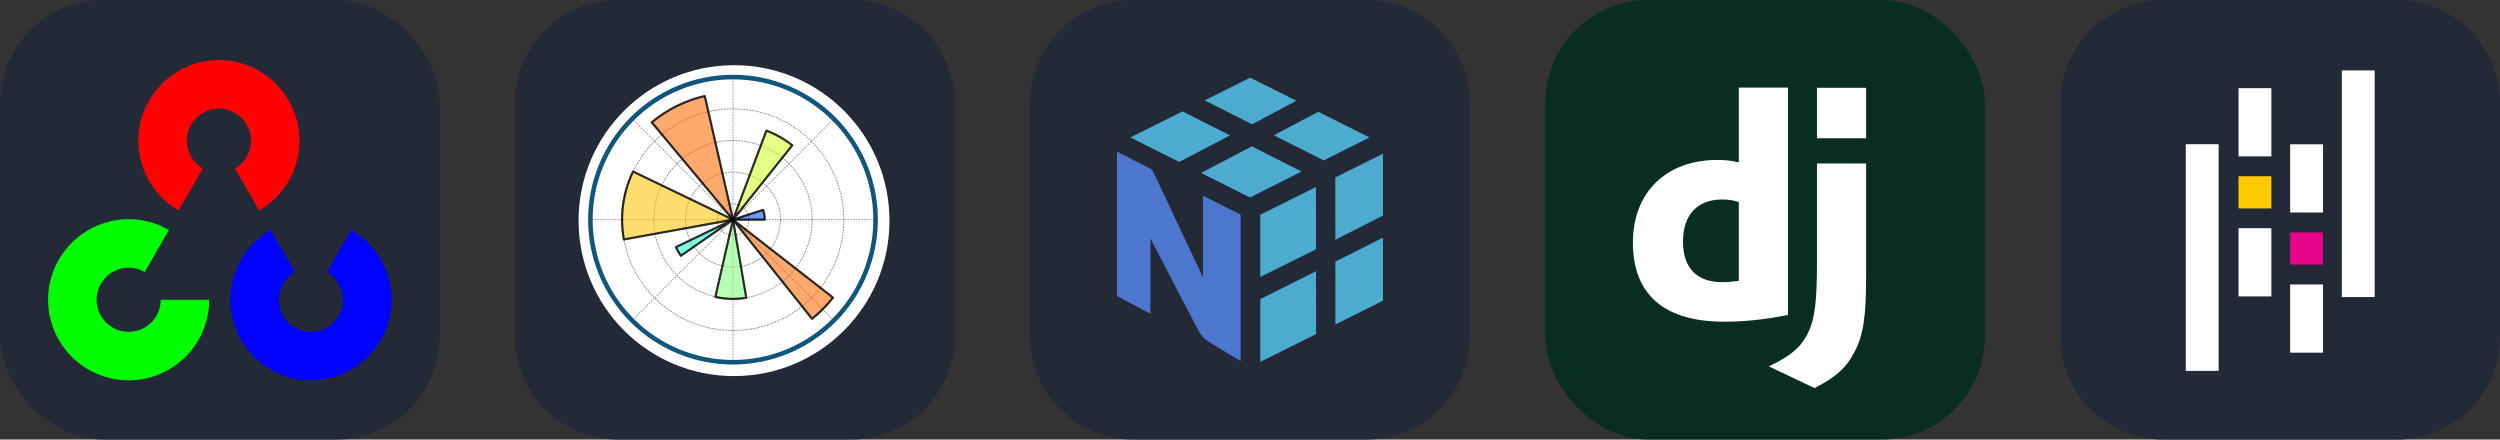 
            <svg width="273" height="48" viewBox="0 0 1456 256" fill="none" xmlns="http://www.w3.org/2000/svg" xmlns:xlink="http://www.w3.org/1999/xlink" version="1.1">
        
		<rect x="0" y="0" width="1456" height="256" fill="#333333" stroke="none"/>
        
		<g transform="translate(0, 0)">
            <title>opencv-auto</title>
			<svg width="256" height="256" viewBox="0 0 256 256" fill="none" xmlns="http://www.w3.org/2000/svg" id="opencv">
<style>
#opencv {
    rect {fill: #242938}

    @media (prefers-color-scheme: light) {
        rect {fill: #F4F2ED}
    }
}
</style>
<rect width="256" height="256" rx="60" fill="#242938"/>
<path d="M104.028 122.58C95.08 117.414 88.087 109.44 84.133 99.895C80.179 90.35 79.486 79.766 82.16 69.787C84.834 59.807 90.726 50.988 98.923 44.699C107.12 38.409 117.163 35 127.495 35C137.826 35 147.87 38.409 156.066 44.699C164.263 50.988 170.155 59.807 172.829 69.787C175.504 79.766 174.81 90.35 170.856 99.895C166.902 109.44 159.909 117.414 150.962 122.58L136.831 98.104C140.39 96.049 143.172 92.877 144.745 89.079C146.318 85.282 146.594 81.072 145.53 77.102C144.466 73.131 142.122 69.623 138.861 67.121C135.6 64.619 131.605 63.262 127.495 63.262C123.384 63.262 119.389 64.619 116.128 67.121C112.867 69.623 110.523 73.131 109.459 77.102C108.395 81.072 108.671 85.282 110.244 89.079C111.817 92.877 114.599 96.049 118.159 98.104L104.028 122.58Z" fill="#FF0101"/>
<path d="M204.533 133.943C213.481 139.109 220.474 147.083 224.427 156.628C228.381 166.173 229.075 176.756 226.401 186.736C223.727 196.716 217.834 205.534 209.638 211.824C201.441 218.114 191.398 221.523 181.066 221.523C170.734 221.523 160.691 218.114 152.494 211.824C144.297 205.534 138.405 196.716 135.731 186.736C133.057 176.756 133.751 166.173 137.704 156.628C141.658 147.083 148.651 139.109 157.599 133.943L171.73 158.419C168.17 160.474 165.388 163.646 163.815 167.443C162.242 171.241 161.967 175.451 163.03 179.421C164.094 183.392 166.438 186.9 169.699 189.402C172.96 191.904 176.956 193.261 181.066 193.261C185.176 193.261 189.172 191.904 192.433 189.402C195.693 186.9 198.038 183.392 199.101 179.421C200.165 175.451 199.889 171.241 198.316 167.443C196.743 163.646 193.961 160.474 190.402 158.419L204.533 133.943Z" fill="#0101FF"/>
<path d="M121.868 174.589C121.868 184.921 118.459 194.964 112.169 203.16C105.88 211.357 97.061 217.25 87.082 219.924C77.102 222.598 66.519 221.904 56.973 217.95C47.428 213.996 39.454 207.003 34.288 198.056C29.122 189.108 27.053 178.706 28.402 168.463C29.75 158.219 34.441 148.707 41.747 141.401C49.052 134.096 58.565 129.405 68.808 128.056C79.051 126.708 89.454 128.777 98.401 133.943L84.27 158.419C80.71 156.363 76.572 155.54 72.497 156.077C68.422 156.613 64.638 158.479 61.731 161.386C58.825 164.292 56.959 168.077 56.422 172.152C55.886 176.227 56.709 180.365 58.764 183.925C60.819 187.484 63.991 190.266 67.789 191.839C71.586 193.412 75.796 193.688 79.767 192.624C83.737 191.561 87.245 189.216 89.748 185.955C92.25 182.695 93.606 178.699 93.606 174.589H121.868Z" fill="#01FF01"/>
</svg>

		</g>
		
		<g transform="translate(300, 0)">
            <title>matplotlib-auto</title>
			<svg width="256" height="256" viewBox="0 0 256 256" fill="none" xmlns="http://www.w3.org/2000/svg" id="matplotlib">
<style>
#matplotlib {
    path.rect {fill: #242938}

    @media (prefers-color-scheme: light) {
        path.rect {fill: #F4F2ED}
    }
}
</style>
<path d="M196 0H60C26.863 0 0 26.863 0 60V196C0 229.137 26.863 256 60 256H196C229.137 256 256 229.137 256 196V60C256 26.863 229.137 0 196 0Z" fill="#242938" class="rect"/>
<path d="M127.5 216C175.825 216 215 176.825 215 128.5C215 80.175 175.825 41 127.5 41C79.175 41 40 80.175 40 128.5C40 176.825 79.175 216 127.5 216Z" fill="white" stroke="white" stroke-width="6.068" stroke-miterlimit="100" stroke-linecap="round" stroke-linejoin="round"/>
<path opacity="0.05" d="M126.895 210.974C148.919 210.974 170.044 202.224 185.617 186.651C201.191 171.078 209.941 149.953 209.941 127.929C209.941 105.905 201.191 84.78 185.617 69.207C170.044 53.634 148.919 44.883 126.895 44.883C104.872 44.883 83.747 53.634 68.174 69.207C52.6 84.78 43.85 105.905 43.85 127.929C43.85 149.953 52.6 171.078 68.174 186.651C83.747 202.224 104.872 210.974 126.895 210.974Z" fill="white"/>
<mask id="mask0_120_2359" style="mask-type:luminance" maskUnits="userSpaceOnUse" x="43" y="44" width="167" height="167">
<path d="M126.895 210.974C148.919 210.974 170.044 202.224 185.617 186.651C201.191 171.078 209.941 149.953 209.941 127.929C209.941 105.905 201.191 84.78 185.617 69.207C170.044 53.634 148.919 44.883 126.895 44.883C104.872 44.883 83.747 53.634 68.174 69.207C52.6 84.78 43.85 105.905 43.85 127.929C43.85 149.953 52.6 171.078 68.174 186.651C83.747 202.224 104.872 210.974 126.895 210.974Z" fill="white"/>
</mask>
<g mask="url(#mask0_120_2359)">
<path opacity="0.9" d="M126.896 127.929H209.941" stroke="#858585" stroke-width="0.543" stroke-linecap="round" stroke-linejoin="round" stroke-dasharray="0.54 1.09"/>
</g>
<mask id="mask1_120_2359" style="mask-type:luminance" maskUnits="userSpaceOnUse" x="43" y="44" width="167" height="167">
<path d="M126.895 210.974C148.919 210.974 170.044 202.224 185.617 186.651C201.191 171.078 209.941 149.953 209.941 127.929C209.941 105.905 201.191 84.78 185.617 69.207C170.044 53.634 148.919 44.883 126.895 44.883C104.872 44.883 83.747 53.634 68.174 69.207C52.6 84.78 43.85 105.905 43.85 127.929C43.85 149.953 52.6 171.078 68.174 186.651C83.747 202.224 104.872 210.974 126.895 210.974Z" fill="white"/>
</mask>
<g mask="url(#mask1_120_2359)">
<path opacity="0.9" d="M126.896 127.929L185.617 69.207" stroke="#858585" stroke-width="0.543" stroke-linecap="round" stroke-linejoin="round" stroke-dasharray="0.54 1.09"/>
</g>
<mask id="mask2_120_2359" style="mask-type:luminance" maskUnits="userSpaceOnUse" x="43" y="44" width="167" height="167">
<path d="M126.895 210.974C148.919 210.974 170.044 202.224 185.617 186.651C201.191 171.078 209.941 149.953 209.941 127.929C209.941 105.905 201.191 84.78 185.617 69.207C170.044 53.634 148.919 44.883 126.895 44.883C104.872 44.883 83.747 53.634 68.174 69.207C52.6 84.78 43.85 105.905 43.85 127.929C43.85 149.953 52.6 171.078 68.174 186.651C83.747 202.224 104.872 210.974 126.895 210.974Z" fill="white"/>
</mask>
<g mask="url(#mask2_120_2359)">
<path opacity="0.9" d="M126.896 127.929V44.883" stroke="#858585" stroke-width="0.543" stroke-linecap="round" stroke-linejoin="round" stroke-dasharray="0.54 1.09"/>
</g>
<mask id="mask3_120_2359" style="mask-type:luminance" maskUnits="userSpaceOnUse" x="43" y="44" width="167" height="167">
<path d="M126.895 210.974C148.919 210.974 170.044 202.224 185.617 186.651C201.191 171.078 209.941 149.953 209.941 127.929C209.941 105.905 201.191 84.78 185.617 69.207C170.044 53.634 148.919 44.883 126.895 44.883C104.872 44.883 83.747 53.634 68.174 69.207C52.6 84.78 43.85 105.905 43.85 127.929C43.85 149.953 52.6 171.078 68.174 186.651C83.747 202.224 104.872 210.974 126.895 210.974Z" fill="white"/>
</mask>
<g mask="url(#mask3_120_2359)">
<path opacity="0.9" d="M126.896 127.929L68.174 69.207" stroke="#858585" stroke-width="0.543" stroke-linecap="round" stroke-linejoin="round" stroke-dasharray="0.54 1.09"/>
</g>
<mask id="mask4_120_2359" style="mask-type:luminance" maskUnits="userSpaceOnUse" x="43" y="44" width="167" height="167">
<path d="M126.895 210.974C148.919 210.974 170.044 202.224 185.617 186.651C201.191 171.078 209.941 149.953 209.941 127.929C209.941 105.905 201.191 84.78 185.617 69.207C170.044 53.634 148.919 44.883 126.895 44.883C104.872 44.883 83.747 53.634 68.174 69.207C52.6 84.78 43.85 105.905 43.85 127.929C43.85 149.953 52.6 171.078 68.174 186.651C83.747 202.224 104.872 210.974 126.895 210.974Z" fill="white"/>
</mask>
<g mask="url(#mask4_120_2359)">
<path opacity="0.9" d="M126.895 127.929H43.85" stroke="#858585" stroke-width="0.543" stroke-linecap="round" stroke-linejoin="round" stroke-dasharray="0.54 1.09"/>
</g>
<mask id="mask5_120_2359" style="mask-type:luminance" maskUnits="userSpaceOnUse" x="43" y="44" width="167" height="167">
<path d="M126.895 210.974C148.919 210.974 170.044 202.224 185.617 186.651C201.191 171.078 209.941 149.953 209.941 127.929C209.941 105.905 201.191 84.78 185.617 69.207C170.044 53.634 148.919 44.883 126.895 44.883C104.872 44.883 83.747 53.634 68.174 69.207C52.6 84.78 43.85 105.905 43.85 127.929C43.85 149.953 52.6 171.078 68.174 186.651C83.747 202.224 104.872 210.974 126.895 210.974Z" fill="white"/>
</mask>
<g mask="url(#mask5_120_2359)">
<path opacity="0.9" d="M126.896 127.929L68.174 186.651" stroke="#858585" stroke-width="0.543" stroke-linecap="round" stroke-linejoin="round" stroke-dasharray="0.54 1.09"/>
</g>
<mask id="mask6_120_2359" style="mask-type:luminance" maskUnits="userSpaceOnUse" x="43" y="44" width="167" height="167">
<path d="M126.895 210.974C148.919 210.974 170.044 202.224 185.617 186.651C201.191 171.078 209.941 149.953 209.941 127.929C209.941 105.905 201.191 84.78 185.617 69.207C170.044 53.634 148.919 44.883 126.895 44.883C104.872 44.883 83.747 53.634 68.174 69.207C52.6 84.78 43.85 105.905 43.85 127.929C43.85 149.953 52.6 171.078 68.174 186.651C83.747 202.224 104.872 210.974 126.895 210.974Z" fill="white"/>
</mask>
<g mask="url(#mask6_120_2359)">
<path opacity="0.9" d="M126.896 127.929V210.974" stroke="#858585" stroke-width="0.543" stroke-linecap="round" stroke-linejoin="round" stroke-dasharray="0.54 1.09"/>
</g>
<mask id="mask7_120_2359" style="mask-type:luminance" maskUnits="userSpaceOnUse" x="43" y="44" width="167" height="167">
<path d="M126.895 210.974C148.919 210.974 170.044 202.224 185.617 186.651C201.191 171.078 209.941 149.953 209.941 127.929C209.941 105.905 201.191 84.78 185.617 69.207C170.044 53.634 148.919 44.883 126.895 44.883C104.872 44.883 83.747 53.634 68.174 69.207C52.6 84.78 43.85 105.905 43.85 127.929C43.85 149.953 52.6 171.078 68.174 186.651C83.747 202.224 104.872 210.974 126.895 210.974Z" fill="white"/>
</mask>
<g mask="url(#mask7_120_2359)">
<path opacity="0.9" d="M126.896 127.929L185.617 186.651" stroke="#858585" stroke-width="0.543" stroke-linecap="round" stroke-linejoin="round" stroke-dasharray="0.54 1.09"/>
</g>
<mask id="mask8_120_2359" style="mask-type:luminance" maskUnits="userSpaceOnUse" x="43" y="44" width="167" height="167">
<path d="M126.895 210.974C148.919 210.974 170.044 202.224 185.617 186.651C201.191 171.078 209.941 149.953 209.941 127.929C209.941 105.905 201.191 84.78 185.617 69.207C170.044 53.634 148.919 44.883 126.895 44.883C104.872 44.883 83.747 53.634 68.174 69.207C52.6 84.78 43.85 105.905 43.85 127.929C43.85 149.953 52.6 171.078 68.174 186.651C83.747 202.224 104.872 210.974 126.895 210.974Z" fill="white"/>
</mask>
<g mask="url(#mask8_120_2359)">
<path opacity="0.9" d="M136.123 127.929L135.849 125.697L135.043 123.597L133.753 121.755L132.055 120.279L130.051 119.258L127.86 118.752L125.611 118.792L123.439 119.374L121.472 120.464L119.827 121.998L118.602 123.884L117.87 126.011L117.674 128.251L118.026 130.473L118.904 132.543L120.258 134.339L122.006 135.754L124.044 136.705L126.252 137.134L128.498 137.016L130.649 136.359L132.576 135.2L134.167 133.61L135.325 131.682L135.983 129.531L136.123 127.929Z" stroke="#818181" stroke-width="0.543" stroke-miterlimit="100" stroke-linecap="square" stroke-linejoin="round" stroke-dasharray="0.54 1.09"/>
</g>
<mask id="mask9_120_2359" style="mask-type:luminance" maskUnits="userSpaceOnUse" x="43" y="44" width="167" height="167">
<path d="M126.895 210.974C148.919 210.974 170.044 202.224 185.617 186.651C201.191 171.078 209.941 149.953 209.941 127.929C209.941 105.905 201.191 84.78 185.617 69.207C170.044 53.634 148.919 44.883 126.895 44.883C104.872 44.883 83.747 53.634 68.174 69.207C52.6 84.78 43.85 105.905 43.85 127.929C43.85 149.953 52.6 171.078 68.174 186.651C83.747 202.224 104.872 210.974 126.895 210.974Z" fill="white"/>
</mask>
<g mask="url(#mask9_120_2359)">
<path opacity="0.9" d="M154.578 127.929L154.308 124.076L153.506 120.299L152.185 116.67L150.372 113.26L148.102 110.135L145.419 107.357L142.376 104.98L139.031 103.049L135.45 101.602L131.703 100.668L127.862 100.264L124.003 100.399L120.199 101.069L116.526 102.263L113.055 103.956L109.853 106.115L106.983 108.699L104.501 111.658L102.455 114.933L100.884 118.461L99.819 122.173L99.282 125.998V129.86L99.819 133.684L100.884 137.397L102.455 140.925L104.501 144.2L106.983 147.158L109.853 149.742L113.055 151.902L116.526 153.595L120.199 154.788L124.003 155.459L127.862 155.594L131.703 155.19L135.45 154.256L139.031 152.809L142.376 150.878L145.419 148.5L148.102 145.722L150.372 142.598L152.185 139.188L153.506 135.559L154.308 131.781L154.578 127.929Z" stroke="#818181" stroke-width="0.543" stroke-miterlimit="100" stroke-linecap="square" stroke-linejoin="round" stroke-dasharray="0.54 1.09"/>
</g>
<mask id="mask10_120_2359" style="mask-type:luminance" maskUnits="userSpaceOnUse" x="43" y="44" width="167" height="167">
<path d="M126.895 210.974C148.919 210.974 170.044 202.224 185.617 186.651C201.191 171.078 209.941 149.953 209.941 127.929C209.941 105.905 201.191 84.78 185.617 69.207C170.044 53.634 148.919 44.883 126.895 44.883C104.872 44.883 83.747 53.634 68.174 69.207C52.6 84.78 43.85 105.905 43.85 127.929C43.85 149.953 52.6 171.078 68.174 186.651C83.747 202.224 104.872 210.974 126.895 210.974Z" fill="white"/>
</mask>
<g mask="url(#mask10_120_2359)">
<path opacity="0.9" d="M173.032 127.929L172.779 123.107L172.024 118.337L170.774 113.672L169.043 109.164L166.851 104.861L164.221 100.811L161.182 97.058L157.767 93.643L154.014 90.604L149.964 87.974L145.661 85.782L141.152 84.051L136.488 82.801L131.718 82.046L126.896 81.793L122.073 82.046L117.303 82.801L112.639 84.051L108.13 85.782L103.827 87.974L99.777 90.604L96.024 93.643L92.61 97.058L89.57 100.811L86.94 104.861L84.748 109.164L83.017 113.672L81.767 118.337L81.012 123.107L80.759 127.929L81.012 132.752L81.767 137.522L83.017 142.186L84.748 146.695L86.94 150.997L89.57 155.048L92.61 158.8L96.024 162.215L99.777 165.254L103.827 167.884L108.13 170.077L112.639 171.808L117.303 173.057L122.073 173.813L126.896 174.066L131.718 173.813L136.488 173.057L141.152 171.808L145.661 170.077L149.964 167.884L154.014 165.254L157.767 162.215L161.182 158.8L164.221 155.048L166.851 150.997L169.043 146.695L170.774 142.186L172.024 137.522L172.779 132.752L173.032 127.929Z" stroke="#818181" stroke-width="0.543" stroke-miterlimit="100" stroke-linecap="square" stroke-linejoin="round" stroke-dasharray="0.54 1.09"/>
</g>
<mask id="mask11_120_2359" style="mask-type:luminance" maskUnits="userSpaceOnUse" x="43" y="44" width="167" height="167">
<path d="M126.895 210.974C148.919 210.974 170.044 202.224 185.617 186.651C201.191 171.078 209.941 149.953 209.941 127.929C209.941 105.905 201.191 84.78 185.617 69.207C170.044 53.634 148.919 44.883 126.895 44.883C104.872 44.883 83.747 53.634 68.174 69.207C52.6 84.78 43.85 105.905 43.85 127.929C43.85 149.953 52.6 171.078 68.174 186.651C83.747 202.224 104.872 210.974 126.895 210.974Z" fill="white"/>
</mask>
<g mask="url(#mask11_120_2359)">
<path opacity="0.9" d="M191.486 127.929L191.132 121.178L190.075 114.5L188.325 107.97L185.902 101.658L182.833 95.634L179.151 89.964L174.896 84.71L170.115 79.929L164.861 75.674L159.191 71.992L153.167 68.922L146.855 66.5L140.325 64.75L133.647 63.692L126.896 63.338L120.144 63.692L113.466 64.75L106.936 66.5L100.624 68.922L94.6 71.992L88.93 75.674L83.676 79.929L78.895 84.71L74.64 89.964L70.958 95.634L67.889 101.658L65.466 107.97L63.716 114.5L62.658 121.178L62.305 127.929L62.658 134.681L63.716 141.358L65.466 147.889L67.889 154.201L70.958 160.225L74.64 165.895L78.895 171.149L83.676 175.93L88.93 180.184L94.6 183.866L100.624 186.936L106.936 189.359L113.466 191.109L120.144 192.166L126.896 192.52L133.647 192.166L140.325 191.109L146.855 189.359L153.167 186.936L159.191 183.866L164.861 180.184L170.115 175.93L174.896 171.149L179.151 165.895L182.833 160.225L185.902 154.201L188.325 147.889L190.075 141.358L191.132 134.681L191.486 127.929Z" stroke="#818181" stroke-width="0.543" stroke-miterlimit="100" stroke-linecap="square" stroke-linejoin="round" stroke-dasharray="0.54 1.09"/>
</g>
<g opacity="0.938">
<mask id="mask12_120_2359" style="mask-type:luminance" maskUnits="userSpaceOnUse" x="43" y="44" width="167" height="167">
<path d="M126.895 210.974C148.919 210.974 170.044 202.224 185.617 186.651C201.191 171.078 209.941 149.953 209.941 127.929C209.941 105.905 201.191 84.78 185.617 69.207C170.044 53.634 148.919 44.883 126.895 44.883C104.872 44.883 83.747 53.634 68.174 69.207C52.6 84.78 43.85 105.905 43.85 127.929C43.85 149.953 52.6 171.078 68.174 186.651C83.747 202.224 104.872 210.974 126.895 210.974Z" fill="white"/>
</mask>
<g mask="url(#mask12_120_2359)">
<path opacity="0.6" d="M126.896 127.929L127.071 127.872L127.247 127.815L127.422 127.758L127.598 127.701L127.773 127.644L127.949 127.587L128.124 127.53L128.3 127.473L128.475 127.416L128.651 127.359L128.826 127.302L129.002 127.245L129.177 127.188L129.353 127.131L129.528 127.074L129.704 127.017L129.879 126.96L130.055 126.903L130.23 126.846L130.406 126.789L130.581 126.732L130.757 126.675L130.932 126.618L131.108 126.561L131.283 126.504L131.459 126.447L131.634 126.39L131.81 126.333L131.985 126.276L132.161 126.219L132.336 126.162L132.512 126.104L132.688 126.047L132.863 125.99L133.039 125.933L133.214 125.876L133.39 125.819L133.565 125.762L133.741 125.705L133.916 125.648L134.092 125.591L134.267 125.534L134.443 125.477L134.618 125.42L134.794 125.363L134.969 125.306L135.145 125.249L135.32 125.192L135.496 125.135L135.671 125.078L135.847 125.021L136.022 124.964L136.198 124.907L136.373 124.85L136.549 124.793L136.724 124.736L136.9 124.679L137.075 124.622L137.251 124.565L137.426 124.508L137.602 124.451L137.777 124.394L137.953 124.337L138.128 124.28L138.304 124.223L138.48 124.166L138.655 124.109L138.831 124.052L139.006 123.995L139.182 123.938L139.357 123.881L139.533 123.824L139.708 123.767L139.884 123.71L140.059 123.653L140.235 123.596L140.41 123.539L140.586 123.482L140.761 123.425L140.937 123.367L141.112 123.31L141.288 123.253L141.463 123.196L141.639 123.139L141.814 123.082L141.99 123.025L142.165 122.968L142.341 122.911L142.516 122.854L142.692 122.797L142.867 122.74L143.043 122.683L143.218 122.626L143.394 122.569L143.569 122.512L143.745 122.455L143.92 122.398L144.096 122.341L144.272 122.284L144.447 122.227L144.465 122.282L144.483 122.337L144.5 122.393L144.517 122.448L144.534 122.503L144.551 122.559L144.568 122.614L144.585 122.67L144.601 122.726L144.618 122.781L144.634 122.837L144.65 122.893L144.665 122.948L144.681 123.004L144.696 123.06L144.712 123.116L144.727 123.172L144.741 123.228L144.756 123.284L144.771 123.34L144.785 123.397L144.799 123.453L144.813 123.509L144.827 123.565L144.841 123.622L144.854 123.678L144.867 123.735L144.88 123.791L144.893 123.848L144.906 123.904L144.919 123.961L144.931 124.017L144.943 124.074L144.955 124.131L144.967 124.188L144.978 124.244L144.99 124.301L145.001 124.358L145.013 124.415L145.023 124.472L145.034 124.529L145.045 124.586L145.055 124.643L145.065 124.7L145.075 124.757L145.085 124.814L145.095 124.871L145.105 124.929L145.114 124.986L145.123 125.043L145.132 125.1L145.141 125.158L145.149 125.215L145.158 125.272L145.166 125.33L145.174 125.387L145.182 125.445L145.19 125.502L145.197 125.559L145.205 125.617L145.212 125.674L145.219 125.732L145.226 125.79L145.232 125.847L145.239 125.905L145.245 125.962L145.251 126.02L145.257 126.078L145.263 126.135L145.268 126.193L145.274 126.251L145.279 126.309L145.284 126.366L145.289 126.424L145.293 126.482L145.298 126.54L145.302 126.598L145.306 126.655L145.31 126.713L145.314 126.771L145.317 126.829L145.321 126.887L145.324 126.945L145.327 127.003L145.33 127.061L145.332 127.118L145.335 127.176L145.337 127.234L145.339 127.292L145.341 127.35L145.343 127.408L145.344 127.466L145.346 127.524L145.347 127.582L145.348 127.64L145.349 127.698L145.349 127.756L145.35 127.814L145.35 127.872L145.35 127.93H145.166H144.981H144.796H144.612H144.427H144.243H144.058H143.874H143.689H143.505H143.32H143.136H142.951H142.766H142.582H142.397H142.213H142.028H141.844H141.659H141.475H141.29H141.106H140.921H140.736H140.552H140.367H140.183H139.998H139.814H139.629H139.445H139.26H139.076H138.891H138.706H138.522H138.337H138.153H137.968H137.784H137.599H137.415H137.23H137.046H136.861H136.676H136.492H136.307H136.123H135.938H135.754H135.569H135.385H135.2H135.016H134.831H134.646H134.462H134.277H134.093H133.908H133.724H133.539H133.355H133.17H132.986H132.801H132.616H132.432H132.247H132.063H131.878H131.694H131.509H131.325H131.14H130.956H130.771H130.586H130.402H130.217H130.033H129.848H129.664H129.479H129.295H129.11H128.926H128.741H128.556H128.372H128.187H128.003H127.818H127.634H127.449H127.265H127.08L126.896 127.929Z" fill="#004CFF" stroke="black" stroke-width="1.212" stroke-miterlimit="100" stroke-linejoin="round"/>
</g>
</g>
<g opacity="0.938">
<mask id="mask13_120_2359" style="mask-type:luminance" maskUnits="userSpaceOnUse" x="43" y="44" width="167" height="167">
<path d="M126.895 210.974C148.919 210.974 170.044 202.224 185.617 186.651C201.191 171.078 209.941 149.953 209.941 127.929C209.941 105.905 201.191 84.78 185.617 69.207C170.044 53.634 148.919 44.883 126.895 44.883C104.872 44.883 83.747 53.634 68.174 69.207C52.6 84.78 43.85 105.905 43.85 127.929C43.85 149.953 52.6 171.078 68.174 186.651C83.747 202.224 104.872 210.974 126.895 210.974Z" fill="white"/>
</mask>
<g mask="url(#mask13_120_2359)">
<path opacity="0.6" d="M126.896 127.929L127.09 127.41L127.285 126.892L127.479 126.374L127.674 125.855L127.868 125.337L128.063 124.819L128.257 124.3L128.452 123.782L128.646 123.264L128.841 122.745L129.035 122.227L129.23 121.709L129.424 121.19L129.619 120.672L129.814 120.154L130.008 119.635L130.203 119.117L130.397 118.599L130.592 118.08L130.786 117.562L130.981 117.044L131.175 116.525L131.37 116.007L131.564 115.489L131.759 114.97L131.953 114.452L132.148 113.934L132.343 113.415L132.537 112.897L132.732 112.379L132.926 111.86L133.121 111.342L133.315 110.824L133.51 110.305L133.704 109.787L133.899 109.269L134.093 108.75L134.288 108.232L134.482 107.714L134.677 107.195L134.872 106.677L135.066 106.159L135.261 105.64L135.455 105.122L135.65 104.604L135.844 104.085L136.039 103.567L136.233 103.049L136.428 102.53L136.622 102.012L136.817 101.494L137.011 100.975L137.206 100.457L137.401 99.939L137.595 99.42L137.79 98.902L137.984 98.384L138.179 97.865L138.373 97.347L138.568 96.829L138.762 96.31L138.957 95.792L139.151 95.274L139.346 94.755L139.54 94.237L139.735 93.719L139.93 93.2L140.124 92.682L140.319 92.164L140.513 91.645L140.708 91.127L140.902 90.609L141.097 90.09L141.291 89.572L141.486 89.054L141.68 88.535L141.875 88.017L142.069 87.499L142.264 86.981L142.458 86.462L142.653 85.944L142.848 85.425L143.042 84.907L143.237 84.389L143.431 83.871L143.626 83.352L143.82 82.834L144.015 82.316L144.209 81.797L144.404 81.279L144.598 80.76L144.793 80.242L144.987 79.724L145.182 79.206L145.377 78.687L145.571 78.169L145.766 77.65L145.96 77.132L146.155 76.614L146.349 76.096L146.512 76.157L146.675 76.219L146.837 76.281L146.999 76.344L147.161 76.407L147.323 76.471L147.484 76.536L147.646 76.601L147.807 76.666L147.968 76.732L148.128 76.799L148.289 76.865L148.449 76.933L148.609 77.001L148.769 77.069L148.929 77.138L149.088 77.208L149.248 77.278L149.407 77.348L149.565 77.419L149.724 77.491L149.882 77.563L150.041 77.635L150.198 77.708L150.356 77.781L150.513 77.855L150.671 77.93L150.828 78.005L150.984 78.08L151.141 78.156L151.297 78.233L151.453 78.309L151.609 78.387L151.764 78.465L151.92 78.543L152.075 78.622L152.229 78.701L152.384 78.781L152.538 78.862L152.692 78.942L152.846 79.024L153 79.105L153.153 79.188L153.306 79.27L153.459 79.353L153.611 79.437L153.763 79.521L153.915 79.606L154.067 79.691L154.218 79.777L154.369 79.863L154.52 79.949L154.671 80.036L154.821 80.124L154.971 80.212L155.121 80.3L155.27 80.389L155.42 80.478L155.569 80.568L155.717 80.659L155.866 80.749L156.014 80.841L156.161 80.932L156.309 81.025L156.456 81.117L156.603 81.21L156.75 81.304L156.896 81.398L157.042 81.492L157.188 81.587L157.333 81.683L157.478 81.779L157.623 81.875L157.768 81.972L157.912 82.069L158.056 82.166L158.2 82.265L158.343 82.363L158.486 82.462L158.628 82.562L158.771 82.662L158.913 82.762L159.055 82.863L159.196 82.964L159.337 83.066L159.478 83.168L159.618 83.27L159.759 83.374L159.898 83.477L160.038 83.581L160.177 83.685L160.316 83.79L160.454 83.895L160.592 84.001L160.73 84.107L160.868 84.213L161.005 84.32L161.142 84.428L161.278 84.535L161.414 84.644L161.069 85.077L160.724 85.509L160.379 85.942L160.034 86.375L159.689 86.808L159.343 87.241L158.998 87.674L158.653 88.106L158.308 88.539L157.963 88.972L157.617 89.405L157.272 89.838L156.927 90.271L156.582 90.704L156.237 91.136L155.892 91.569L155.546 92.002L155.201 92.435L154.856 92.868L154.511 93.301L154.166 93.734L153.82 94.166L153.475 94.599L153.13 95.032L152.785 95.465L152.44 95.898L152.094 96.331L151.749 96.763L151.404 97.196L151.059 97.629L150.714 98.062L150.369 98.495L150.023 98.928L149.678 99.361L149.333 99.793L148.988 100.226L148.643 100.659L148.297 101.092L147.952 101.525L147.607 101.958L147.262 102.391L146.917 102.823L146.571 103.256L146.226 103.689L145.881 104.122L145.536 104.555L145.191 104.988L144.846 105.421L144.5 105.853L144.155 106.286L143.81 106.719L143.465 107.152L143.12 107.585L142.774 108.018L142.429 108.45L142.084 108.883L141.739 109.316L141.394 109.749L141.049 110.182L140.703 110.615L140.358 111.048L140.013 111.48L139.668 111.913L139.323 112.346L138.977 112.779L138.632 113.212L138.287 113.645L137.942 114.078L137.597 114.51L137.251 114.943L136.906 115.376L136.561 115.809L136.216 116.242L135.871 116.675L135.526 117.107L135.18 117.54L134.835 117.973L134.49 118.406L134.145 118.839L133.8 119.272L133.454 119.705L133.109 120.137L132.764 120.57L132.419 121.003L132.074 121.436L131.728 121.869L131.383 122.302L131.038 122.735L130.693 123.167L130.348 123.6L130.003 124.033L129.657 124.466L129.312 124.899L128.967 125.332L128.622 125.764L128.277 126.197L127.931 126.63L127.586 127.063L127.241 127.496L126.896 127.929Z" fill="#CEFF29" stroke="black" stroke-width="1.212" stroke-miterlimit="100" stroke-linejoin="round"/>
</g>
</g>
<g opacity="0.938">
<mask id="mask14_120_2359" style="mask-type:luminance" maskUnits="userSpaceOnUse" x="43" y="44" width="167" height="167">
<path d="M126.895 210.974C148.919 210.974 170.044 202.224 185.617 186.651C201.191 171.078 209.941 149.953 209.941 127.929C209.941 105.905 201.191 84.78 185.617 69.207C170.044 53.634 148.919 44.883 126.895 44.883C104.872 44.883 83.747 53.634 68.174 69.207C52.6 84.78 43.85 105.905 43.85 127.929C43.85 149.953 52.6 171.078 68.174 186.651C83.747 202.224 104.872 210.974 126.895 210.974Z" fill="white"/>
</mask>
<g mask="url(#mask14_120_2359)">
<path opacity="0.6" d="M126.896 127.929L126.423 127.362L125.949 126.796L125.476 126.229L125.003 125.662L124.53 125.096L124.057 124.529L123.584 123.962L123.111 123.396L122.638 122.829L122.165 122.262L121.692 121.696L121.219 121.129L120.746 120.562L120.272 119.996L119.799 119.429L119.326 118.862L118.853 118.296L118.38 117.729L117.907 117.162L117.434 116.596L116.961 116.029L116.488 115.462L116.015 114.896L115.542 114.329L115.069 113.762L114.595 113.196L114.122 112.629L113.649 112.062L113.176 111.496L112.703 110.929L112.23 110.362L111.757 109.796L111.284 109.229L110.811 108.662L110.338 108.096L109.865 107.529L109.392 106.962L108.918 106.396L108.445 105.829L107.972 105.263L107.499 104.696L107.026 104.129L106.553 103.563L106.08 102.996L105.607 102.429L105.134 101.863L104.661 101.296L104.188 100.729L103.715 100.163L103.242 99.596L102.768 99.029L102.295 98.463L101.822 97.896L101.349 97.329L100.876 96.763L100.403 96.196L99.93 95.629L99.457 95.063L98.984 94.496L98.511 93.929L98.038 93.363L97.564 92.796L97.091 92.229L96.618 91.663L96.145 91.096L95.672 90.529L95.199 89.963L94.726 89.396L94.253 88.829L93.78 88.263L93.307 87.696L92.834 87.129L92.361 86.563L91.888 85.996L91.415 85.429L90.941 84.863L90.468 84.296L89.995 83.729L89.522 83.163L89.049 82.596L88.576 82.029L88.103 81.463L87.63 80.896L87.157 80.329L86.684 79.763L86.211 79.196L85.737 78.629L85.264 78.063L84.791 77.496L84.318 76.93L83.845 76.363L83.372 75.796L82.899 75.23L82.426 74.663L81.953 74.096L81.48 73.529L81.007 72.963L80.534 72.396L80.061 71.829L79.587 71.263L79.855 71.041L80.124 70.82L80.393 70.6L80.664 70.381L80.936 70.164L81.208 69.948L81.482 69.734L81.757 69.52L82.032 69.308L82.309 69.097L82.587 68.888L82.866 68.68L83.145 68.473L83.426 68.267L83.708 68.063L83.99 67.86L84.274 67.659L84.558 67.459L84.844 67.26L85.13 67.062L85.417 66.866L85.706 66.671L85.995 66.478L86.285 66.286L86.576 66.095L86.868 65.906L87.16 65.718L87.454 65.531L87.748 65.346L88.044 65.162L88.34 64.98L88.637 64.799L88.935 64.62L89.234 64.441L89.533 64.264L89.834 64.089L90.135 63.915L90.437 63.743L90.74 63.572L91.043 63.402L91.348 63.234L91.653 63.067L91.959 62.901L92.266 62.738L92.574 62.575L92.882 62.414L93.191 62.255L93.501 62.096L93.812 61.94L94.123 61.785L94.435 61.631L94.748 61.479L95.061 61.328L95.376 61.179L95.69 61.031L96.006 60.885L96.322 60.74L96.639 60.596L96.957 60.455L97.275 60.314L97.594 60.175L97.914 60.038L98.234 59.902L98.555 59.768L98.876 59.635L99.198 59.504L99.521 59.374L99.845 59.246L100.169 59.119L100.493 58.994L100.818 58.87L101.144 58.748L101.47 58.628L101.797 58.509L102.125 58.391L102.453 58.275L102.781 58.161L103.11 58.048L103.44 57.937L103.77 57.827L104.1 57.719L104.431 57.612L104.763 57.507L105.095 57.403L105.428 57.301L105.761 57.201L106.094 57.102L106.428 57.005L106.763 56.909L107.098 56.815L107.433 56.723L107.769 56.632L108.105 56.543L108.442 56.455L108.779 56.369L109.116 56.284L109.454 56.201L109.792 56.12L110.131 56.04L110.47 55.962L110.634 56.681L110.798 57.401L110.962 58.121L111.127 58.84L111.291 59.56L111.455 60.28L111.619 60.999L111.784 61.719L111.948 62.439L112.112 63.158L112.276 63.878L112.441 64.598L112.605 65.317L112.769 66.037L112.934 66.757L113.098 67.476L113.262 68.196L113.426 68.916L113.591 69.635L113.755 70.355L113.919 71.075L114.083 71.794L114.248 72.514L114.412 73.234L114.576 73.954L114.74 74.673L114.905 75.393L115.069 76.112L115.233 76.832L115.397 77.552L115.562 78.272L115.726 78.991L115.89 79.711L116.055 80.431L116.219 81.15L116.383 81.87L116.547 82.59L116.712 83.309L116.876 84.029L117.04 84.749L117.204 85.468L117.369 86.188L117.533 86.908L117.697 87.627L117.861 88.347L118.026 89.067L118.19 89.786L118.354 90.506L118.519 91.226L118.683 91.945L118.847 92.665L119.011 93.385L119.176 94.104L119.34 94.824L119.504 95.544L119.668 96.263L119.833 96.983L119.997 97.703L120.161 98.422L120.325 99.142L120.49 99.862L120.654 100.581L120.818 101.301L120.983 102.021L121.147 102.74L121.311 103.46L121.475 104.18L121.64 104.899L121.804 105.619L121.968 106.339L122.132 107.058L122.297 107.778L122.461 108.498L122.625 109.217L122.789 109.937L122.954 110.657L123.118 111.376L123.282 112.096L123.446 112.816L123.611 113.536L123.775 114.255L123.939 114.975L124.104 115.695L124.268 116.414L124.432 117.134L124.596 117.854L124.761 118.573L124.925 119.293L125.089 120.013L125.253 120.732L125.418 121.452L125.582 122.172L125.746 122.891L125.91 123.611L126.075 124.331L126.239 125.05L126.403 125.77L126.568 126.49L126.732 127.209L126.896 127.929Z" fill="#FF6800" stroke="black" stroke-width="1.212" stroke-miterlimit="100" stroke-linejoin="round"/>
</g>
</g>
<g opacity="0.938">
<mask id="mask15_120_2359" style="mask-type:luminance" maskUnits="userSpaceOnUse" x="43" y="44" width="167" height="167">
<path d="M126.895 210.974C148.919 210.974 170.044 202.224 185.617 186.651C201.191 171.078 209.941 149.953 209.941 127.929C209.941 105.905 201.191 84.78 185.617 69.207C170.044 53.634 148.919 44.883 126.895 44.883C104.872 44.883 83.747 53.634 68.174 69.207C52.6 84.78 43.85 105.905 43.85 127.929C43.85 149.953 52.6 171.078 68.174 186.651C83.747 202.224 104.872 210.974 126.895 210.974Z" fill="white"/>
</mask>
<g mask="url(#mask15_120_2359)">
<path opacity="0.6" d="M126.896 127.929L126.26 128.045L125.624 128.16L124.989 128.275L124.353 128.391L123.718 128.506L123.082 128.621L122.447 128.737L121.811 128.852L121.176 128.967L120.54 129.083L119.905 129.198L119.269 129.313L118.634 129.429L117.998 129.544L117.363 129.659L116.727 129.775L116.092 129.89L115.456 130.005L114.82 130.121L114.185 130.236L113.549 130.351L112.914 130.467L112.278 130.582L111.643 130.697L111.007 130.813L110.372 130.928L109.736 131.043L109.101 131.159L108.465 131.274L107.83 131.389L107.194 131.505L106.559 131.62L105.923 131.735L105.288 131.851L104.652 131.966L104.016 132.082L103.381 132.197L102.745 132.312L102.11 132.428L101.474 132.543L100.839 132.658L100.203 132.774L99.568 132.889L98.932 133.004L98.297 133.12L97.661 133.235L97.026 133.35L96.39 133.466L95.755 133.581L95.119 133.696L94.484 133.812L93.848 133.927L93.213 134.042L92.577 134.158L91.942 134.273L91.306 134.388L90.67 134.504L90.035 134.619L89.399 134.734L88.764 134.85L88.128 134.965L87.493 135.08L86.857 135.196L86.222 135.311L85.586 135.426L84.951 135.542L84.315 135.657L83.68 135.772L83.044 135.888L82.409 136.003L81.773 136.118L81.138 136.234L80.502 136.349L79.866 136.464L79.231 136.58L78.595 136.695L77.96 136.81L77.324 136.926L76.689 137.041L76.053 137.157L75.418 137.272L74.782 137.387L74.147 137.503L73.511 137.618L72.876 137.733L72.24 137.849L71.605 137.964L70.969 138.079L70.334 138.195L69.698 138.31L69.062 138.425L68.427 138.541L67.791 138.656L67.156 138.771L66.52 138.887L65.885 139.002L65.249 139.117L64.614 139.233L63.978 139.348L63.343 139.463L63.272 139.064L63.203 138.664L63.137 138.263L63.073 137.863L63.012 137.461L62.953 137.06L62.897 136.658L62.843 136.256L62.792 135.853L62.744 135.45L62.698 135.047L62.654 134.643L62.614 134.24L62.575 133.836L62.539 133.431L62.506 133.027L62.475 132.622L62.447 132.217L62.422 131.812L62.398 131.407L62.378 131.002L62.36 130.596L62.344 130.191L62.331 129.785L62.321 129.379L62.313 128.974L62.308 128.568L62.305 128.162L62.305 127.756L62.307 127.35L62.312 126.945L62.32 126.539L62.33 126.133L62.343 125.727L62.358 125.322L62.375 124.916L62.396 124.511L62.418 124.106L62.444 123.701L62.471 123.296L62.502 122.891L62.535 122.487L62.57 122.083L62.608 121.679L62.649 121.275L62.692 120.871L62.738 120.468L62.786 120.065L62.836 119.662L62.89 119.26L62.945 118.858L63.004 118.456L63.064 118.055L63.128 117.654L63.194 117.254L63.262 116.854L63.333 116.454L63.406 116.055L63.482 115.656L63.56 115.258L63.641 114.86L63.725 114.463L63.81 114.067L63.899 113.67L63.99 113.275L64.083 112.88L64.179 112.486L64.277 112.092L64.378 111.699L64.481 111.306L64.587 110.914L64.695 110.523L64.805 110.133L64.918 109.743L65.034 109.354L65.152 108.966L65.272 108.578L65.395 108.191L65.52 107.805L65.648 107.42L65.778 107.036L65.91 106.652L66.045 106.269L66.183 105.887L66.322 105.506L66.465 105.126L66.609 104.747L66.756 104.368L66.905 103.991L67.057 103.615L67.211 103.239L67.367 102.865L67.526 102.491L67.687 102.119L67.85 101.747L68.016 101.377L68.184 101.007L68.354 100.639L68.527 100.271L68.701 99.905L69.284 100.186L69.865 100.466L70.447 100.746L71.029 101.026L71.611 101.307L72.193 101.587L72.775 101.867L73.357 102.147L73.939 102.428L74.521 102.708L75.103 102.988L75.685 103.268L76.267 103.549L76.849 103.829L77.431 104.109L78.013 104.389L78.595 104.67L79.177 104.95L79.758 105.23L80.34 105.51L80.922 105.791L81.504 106.071L82.086 106.351L82.668 106.631L83.25 106.912L83.832 107.192L84.414 107.472L84.996 107.752L85.578 108.032L86.16 108.313L86.742 108.593L87.324 108.873L87.906 109.153L88.488 109.434L89.07 109.714L89.651 109.994L90.233 110.274L90.815 110.555L91.397 110.835L91.979 111.115L92.561 111.395L93.143 111.676L93.725 111.956L94.307 112.236L94.889 112.516L95.471 112.797L96.053 113.077L96.635 113.357L97.217 113.637L97.799 113.918L98.381 114.198L98.963 114.478L99.544 114.758L100.126 115.039L100.708 115.319L101.29 115.599L101.872 115.879L102.454 116.16L103.036 116.44L103.618 116.72L104.2 117L104.782 117.281L105.364 117.561L105.946 117.841L106.528 118.121L107.11 118.402L107.692 118.682L108.274 118.962L108.856 119.242L109.438 119.523L110.02 119.803L110.601 120.083L111.183 120.363L111.765 120.644L112.347 120.924L112.929 121.204L113.511 121.484L114.093 121.765L114.675 122.045L115.257 122.325L115.839 122.605L116.421 122.886L117.003 123.166L117.585 123.446L118.167 123.726L118.749 124.007L119.331 124.287L119.913 124.567L120.494 124.847L121.076 125.128L121.658 125.408L122.24 125.688L122.822 125.968L123.404 126.249L123.986 126.529L124.568 126.809L125.15 127.089L125.732 127.37L126.314 127.65L126.896 127.929Z" fill="#FFC400" stroke="black" stroke-width="1.212" stroke-miterlimit="100" stroke-linejoin="round"/>
</g>
</g>
<mask id="mask16_120_2359" style="mask-type:luminance" maskUnits="userSpaceOnUse" x="43" y="44" width="167" height="167">
<path d="M126.895 210.974C148.919 210.974 170.044 202.224 185.617 186.651C201.191 171.078 209.941 149.953 209.941 127.929C209.941 105.905 201.191 84.78 185.617 69.207C170.044 53.634 148.919 44.883 126.895 44.883C104.872 44.883 83.747 53.634 68.174 69.207C52.6 84.78 43.85 105.905 43.85 127.929C43.85 149.953 52.6 171.078 68.174 186.651C83.747 202.224 104.872 210.974 126.895 210.974Z" fill="white"/>
</mask>
<g mask="url(#mask16_120_2359)">
<path opacity="0.6" d="M126.895 127.929L126.592 128.139L126.289 128.349L125.985 128.56L125.682 128.77L125.378 128.98L125.075 129.19L124.772 129.4L124.468 129.61L124.165 129.821L123.862 130.031L123.558 130.241L123.255 130.451L122.951 130.661L122.648 130.871L122.345 131.082L122.041 131.292L121.738 131.502L121.434 131.712L121.131 131.922L120.828 132.133L120.524 132.343L120.221 132.553L119.917 132.763L119.614 132.973L119.311 133.184L119.007 133.394L118.704 133.604L118.4 133.814L118.097 134.024L117.794 134.234L117.49 134.445L117.187 134.655L116.883 134.865L116.58 135.075L116.277 135.285L115.973 135.496L115.67 135.706L115.367 135.916L115.063 136.126L114.76 136.336L114.456 136.546L114.153 136.757L113.85 136.967L113.546 137.177L113.243 137.387L112.939 137.597L112.636 137.808L112.333 138.018L112.029 138.228L111.726 138.438L111.422 138.648L111.119 138.858L110.816 139.069L110.512 139.279L110.209 139.489L109.905 139.699L109.602 139.909L109.299 140.12L108.995 140.33L108.692 140.54L108.388 140.75L108.085 140.96L107.782 141.171L107.478 141.381L107.175 141.591L106.871 141.801L106.568 142.011L106.265 142.221L105.961 142.432L105.658 142.642L105.355 142.852L105.051 143.062L104.748 143.272L104.444 143.483L104.141 143.693L103.838 143.903L103.534 144.113L103.231 144.323L102.927 144.533L102.624 144.744L102.321 144.954L102.017 145.164L101.714 145.374L101.41 145.584L101.107 145.795L100.804 146.005L100.5 146.215L100.197 146.425L99.894 146.635L99.59 146.845L99.287 147.056L98.983 147.266L98.68 147.476L98.376 147.686L98.073 147.896L97.77 148.107L97.466 148.317L97.163 148.527L96.859 148.737L96.556 148.947L96.523 148.9L96.49 148.852L96.457 148.804L96.425 148.756L96.392 148.708L96.359 148.66L96.327 148.612L96.294 148.564L96.262 148.516L96.23 148.468L96.198 148.42L96.165 148.372L96.133 148.323L96.101 148.275L96.069 148.227L96.037 148.178L96.006 148.13L95.974 148.081L95.942 148.032L95.911 147.984L95.879 147.935L95.848 147.886L95.817 147.838L95.785 147.789L95.754 147.74L95.723 147.691L95.692 147.642L95.661 147.593L95.63 147.544L95.6 147.495L95.569 147.445L95.538 147.396L95.508 147.347L95.477 147.298L95.447 147.248L95.417 147.199L95.386 147.149L95.356 147.1L95.326 147.05L95.296 147.001L95.266 146.951L95.236 146.901L95.207 146.852L95.177 146.802L95.147 146.752L95.118 146.702L95.088 146.652L95.059 146.602L95.03 146.552L95.001 146.502L94.971 146.452L94.942 146.402L94.913 146.351L94.885 146.301L94.856 146.251L94.827 146.201L94.798 146.15L94.77 146.1L94.741 146.049L94.713 145.999L94.684 145.948L94.656 145.897L94.628 145.847L94.6 145.796L94.572 145.745L94.544 145.695L94.516 145.644L94.488 145.593L94.46 145.542L94.433 145.491L94.405 145.44L94.378 145.389L94.35 145.338L94.323 145.287L94.296 145.235L94.269 145.184L94.242 145.133L94.215 145.082L94.188 145.03L94.161 144.979L94.134 144.927L94.108 144.876L94.081 144.824L94.055 144.773L94.028 144.721L94.002 144.67L93.975 144.618L93.949 144.566L93.923 144.514L93.897 144.463L93.871 144.411L93.845 144.359L93.82 144.307L93.794 144.255L93.768 144.203L93.743 144.151L93.717 144.099L93.692 144.047L93.667 143.994L93.642 143.942L93.974 143.782L94.307 143.622L94.639 143.462L94.972 143.302L95.304 143.142L95.637 142.981L95.969 142.821L96.302 142.661L96.634 142.501L96.967 142.341L97.299 142.181L97.632 142.021L97.965 141.86L98.297 141.7L98.63 141.54L98.962 141.38L99.295 141.22L99.627 141.06L99.96 140.9L100.292 140.739L100.625 140.579L100.957 140.419L101.29 140.259L101.623 140.099L101.955 139.939L102.288 139.779L102.62 139.618L102.953 139.458L103.285 139.298L103.618 139.138L103.95 138.978L104.283 138.818L104.615 138.658L104.948 138.497L105.28 138.337L105.613 138.177L105.946 138.017L106.278 137.857L106.611 137.697L106.943 137.536L107.276 137.376L107.608 137.216L107.941 137.056L108.273 136.896L108.606 136.736L108.938 136.576L109.271 136.415L109.603 136.255L109.936 136.095L110.269 135.935L110.601 135.775L110.934 135.615L111.266 135.455L111.599 135.294L111.931 135.134L112.264 134.974L112.596 134.814L112.929 134.654L113.261 134.494L113.594 134.334L113.926 134.173L114.259 134.013L114.592 133.853L114.924 133.693L115.257 133.533L115.589 133.373L115.922 133.213L116.254 133.052L116.587 132.892L116.919 132.732L117.252 132.572L117.584 132.412L117.917 132.252L118.249 132.092L118.582 131.931L118.915 131.771L119.247 131.611L119.58 131.451L119.912 131.291L120.245 131.131L120.577 130.971L120.91 130.81L121.242 130.65L121.575 130.49L121.907 130.33L122.24 130.17L122.572 130.01L122.905 129.85L123.238 129.689L123.57 129.529L123.903 129.369L124.235 129.209L124.568 129.049L124.9 128.889L125.233 128.729L125.565 128.568L125.898 128.408L126.23 128.248L126.563 128.088L126.895 127.929Z" fill="#29FFCE" stroke="black" stroke-width="1.212" stroke-miterlimit="100" stroke-linejoin="round"/>
</g>
<g opacity="0.938">
<mask id="mask17_120_2359" style="mask-type:luminance" maskUnits="userSpaceOnUse" x="43" y="44" width="167" height="167">
<path d="M126.895 210.974C148.919 210.974 170.044 202.224 185.617 186.651C201.191 171.078 209.941 149.953 209.941 127.929C209.941 105.905 201.191 84.78 185.617 69.207C170.044 53.634 148.919 44.883 126.895 44.883C104.872 44.883 83.747 53.634 68.174 69.207C52.6 84.78 43.85 105.905 43.85 127.929C43.85 149.953 52.6 171.078 68.174 186.651C83.747 202.224 104.872 210.974 126.895 210.974Z" fill="white"/>
</mask>
<g mask="url(#mask17_120_2359)">
<path opacity="0.6" d="M126.896 127.929L126.973 128.384L127.05 128.839L127.127 129.293L127.205 129.748L127.282 130.203L127.359 130.658L127.436 131.113L127.514 131.568L127.591 132.023L127.668 132.477L127.746 132.932L127.823 133.387L127.9 133.842L127.977 134.297L128.055 134.752L128.132 135.206L128.209 135.661L128.286 136.116L128.364 136.571L128.441 137.026L128.518 137.481L128.596 137.936L128.673 138.39L128.75 138.845L128.827 139.3L128.905 139.755L128.982 140.21L129.059 140.665L129.136 141.119L129.214 141.574L129.291 142.029L129.368 142.484L129.446 142.939L129.523 143.394L129.6 143.849L129.677 144.303L129.755 144.758L129.832 145.213L129.909 145.668L129.986 146.123L130.064 146.578L130.141 147.032L130.218 147.487L130.295 147.942L130.373 148.397L130.45 148.852L130.527 149.307L130.605 149.761L130.682 150.216L130.759 150.671L130.836 151.126L130.914 151.581L130.991 152.036L131.068 152.491L131.145 152.945L131.223 153.4L131.3 153.855L131.377 154.31L131.455 154.765L131.532 155.22L131.609 155.674L131.686 156.129L131.764 156.584L131.841 157.039L131.918 157.494L131.995 157.949L132.073 158.404L132.15 158.858L132.227 159.313L132.305 159.768L132.382 160.223L132.459 160.678L132.536 161.133L132.614 161.587L132.691 162.042L132.768 162.497L132.845 162.952L132.923 163.407L133 163.862L133.077 164.317L133.155 164.771L133.232 165.226L133.309 165.681L133.386 166.136L133.464 166.591L133.541 167.046L133.618 167.5L133.695 167.955L133.773 168.41L133.85 168.865L133.927 169.32L134.005 169.775L134.082 170.229L134.159 170.684L134.236 171.139L134.314 171.594L134.391 172.049L134.468 172.504L134.545 172.959L134.623 173.413L134.444 173.443L134.265 173.473L134.086 173.501L133.907 173.529L133.728 173.556L133.549 173.583L133.37 173.609L133.19 173.634L133.011 173.658L132.831 173.682L132.651 173.705L132.472 173.727L132.292 173.748L132.112 173.769L131.932 173.789L131.751 173.809L131.571 173.828L131.391 173.846L131.211 173.863L131.03 173.879L130.85 173.895L130.669 173.911L130.489 173.925L130.308 173.939L130.127 173.952L129.947 173.964L129.766 173.976L129.585 173.987L129.404 173.997L129.223 174.006L129.042 174.015L128.861 174.023L128.68 174.031L128.499 174.037L128.318 174.043L128.137 174.048L127.956 174.053L127.775 174.057L127.593 174.06L127.412 174.062L127.231 174.064L127.05 174.065L126.869 174.065L126.688 174.065L126.506 174.063L126.325 174.062L126.144 174.059L125.963 174.056L125.782 174.052L125.601 174.047L125.42 174.042L125.239 174.035L125.058 174.029L124.876 174.021L124.696 174.012L124.515 174.004L124.334 173.994L124.153 173.984L123.972 173.973L123.791 173.961L123.61 173.948L123.43 173.935L123.249 173.921L123.068 173.906L122.888 173.891L122.707 173.875L122.527 173.858L122.347 173.841L122.167 173.822L121.986 173.803L121.806 173.784L121.626 173.763L121.446 173.742L121.266 173.721L121.087 173.698L120.907 173.675L120.727 173.651L120.548 173.626L120.368 173.601L120.189 173.575L120.01 173.548L119.831 173.521L119.652 173.493L119.473 173.464L119.294 173.435L119.116 173.404L118.937 173.374L118.759 173.342L118.58 173.31L118.402 173.277L118.224 173.243L118.046 173.209L117.869 173.173L117.691 173.138L117.513 173.101L117.336 173.064L117.159 173.026L116.982 172.988L116.805 172.948L116.628 172.908L116.731 172.458L116.834 172.009L116.936 171.559L117.039 171.109L117.142 170.659L117.244 170.209L117.347 169.76L117.45 169.31L117.552 168.86L117.655 168.41L117.758 167.961L117.86 167.511L117.963 167.061L118.066 166.611L118.168 166.161L118.271 165.712L118.374 165.262L118.476 164.812L118.579 164.362L118.682 163.912L118.784 163.463L118.887 163.013L118.99 162.563L119.092 162.113L119.195 161.663L119.298 161.214L119.4 160.764L119.503 160.314L119.606 159.864L119.708 159.414L119.811 158.965L119.914 158.515L120.016 158.065L120.119 157.615L120.221 157.165L120.324 156.716L120.427 156.266L120.529 155.816L120.632 155.366L120.735 154.916L120.837 154.467L120.94 154.017L121.043 153.567L121.145 153.117L121.248 152.667L121.351 152.218L121.453 151.768L121.556 151.318L121.659 150.868L121.761 150.418L121.864 149.969L121.967 149.519L122.069 149.069L122.172 148.619L122.275 148.17L122.377 147.72L122.48 147.27L122.583 146.82L122.685 146.37L122.788 145.921L122.891 145.471L122.993 145.021L123.096 144.571L123.199 144.121L123.301 143.672L123.404 143.222L123.507 142.772L123.609 142.322L123.712 141.872L123.815 141.423L123.917 140.973L124.02 140.523L124.123 140.073L124.225 139.623L124.328 139.174L124.431 138.724L124.533 138.274L124.636 137.824L124.739 137.374L124.841 136.925L124.944 136.475L125.046 136.025L125.149 135.575L125.252 135.125L125.354 134.676L125.457 134.226L125.56 133.776L125.662 133.326L125.765 132.876L125.868 132.427L125.97 131.977L126.073 131.527L126.176 131.077L126.278 130.627L126.381 130.178L126.484 129.728L126.586 129.278L126.689 128.828L126.792 128.378L126.896 127.929Z" fill="#7DFF7A" stroke="black" stroke-width="1.212" stroke-miterlimit="100" stroke-linejoin="round"/>
</g>
</g>
<g opacity="0.938">
<mask id="mask18_120_2359" style="mask-type:luminance" maskUnits="userSpaceOnUse" x="43" y="44" width="167" height="167">
<path d="M126.895 210.974C148.919 210.974 170.044 202.224 185.617 186.651C201.191 171.078 209.941 149.953 209.941 127.929C209.941 105.905 201.191 84.78 185.617 69.207C170.044 53.634 148.919 44.883 126.895 44.883C104.872 44.883 83.747 53.634 68.174 69.207C52.6 84.78 43.85 105.905 43.85 127.929C43.85 149.953 52.6 171.078 68.174 186.651C83.747 202.224 104.872 210.974 126.895 210.974Z" fill="white"/>
</mask>
<g mask="url(#mask18_120_2359)">
<path opacity="0.6" d="M126.896 127.929L127.478 128.383L128.06 128.836L128.642 129.29L129.225 129.744L129.807 130.198L130.389 130.651L130.971 131.105L131.554 131.559L132.136 132.013L132.718 132.466L133.3 132.92L133.883 133.374L134.465 133.828L135.047 134.281L135.629 134.735L136.212 135.189L136.794 135.643L137.376 136.096L137.958 136.55L138.541 137.004L139.123 137.458L139.705 137.911L140.287 138.365L140.87 138.819L141.452 139.273L142.034 139.726L142.617 140.18L143.199 140.634L143.781 141.088L144.363 141.541L144.946 141.995L145.528 142.449L146.11 142.903L146.692 143.356L147.275 143.81L147.857 144.264L148.439 144.717L149.021 145.171L149.604 145.625L150.186 146.079L150.768 146.532L151.35 146.986L151.933 147.44L152.515 147.894L153.097 148.347L153.679 148.801L154.262 149.255L154.844 149.709L155.426 150.162L156.009 150.616L156.591 151.07L157.173 151.524L157.755 151.977L158.338 152.431L158.92 152.885L159.502 153.339L160.084 153.792L160.667 154.246L161.249 154.7L161.831 155.154L162.413 155.607L162.996 156.061L163.578 156.515L164.16 156.969L164.742 157.422L165.325 157.876L165.907 158.33L166.489 158.784L167.071 159.237L167.654 159.691L168.236 160.145L168.818 160.599L169.401 161.052L169.983 161.506L170.565 161.96L171.147 162.414L171.73 162.867L172.312 163.321L172.894 163.775L173.476 164.228L174.059 164.682L174.641 165.136L175.223 165.59L175.805 166.043L176.388 166.497L176.97 166.951L177.552 167.405L178.134 167.858L178.717 168.312L179.299 168.766L179.881 169.22L180.463 169.673L181.046 170.127L181.628 170.581L182.21 171.035L182.793 171.488L183.375 171.942L183.957 172.396L184.539 172.85L185.122 173.303L185.014 173.44L184.907 173.577L184.799 173.714L184.691 173.85L184.583 173.986L184.474 174.122L184.365 174.257L184.256 174.393L184.146 174.528L184.036 174.663L183.926 174.797L183.815 174.931L183.705 175.065L183.593 175.199L183.482 175.332L183.37 175.466L183.258 175.599L183.145 175.731L183.033 175.864L182.919 175.996L182.806 176.128L182.692 176.259L182.578 176.391L182.464 176.522L182.349 176.652L182.234 176.783L182.119 176.913L182.004 177.043L181.888 177.173L181.771 177.302L181.655 177.431L181.538 177.56L181.421 177.689L181.304 177.817L181.186 177.945L181.068 178.073L180.95 178.201L180.831 178.328L180.712 178.455L180.593 178.581L180.474 178.708L180.354 178.834L180.234 178.96L180.113 179.085L179.993 179.211L179.872 179.336L179.75 179.46L179.629 179.585L179.507 179.709L179.385 179.833L179.262 179.956L179.14 180.079L179.017 180.202L178.893 180.325L178.77 180.447L178.646 180.569L178.522 180.691L178.397 180.813L178.272 180.934L178.147 181.055L178.022 181.175L177.896 181.296L177.771 181.416L177.644 181.535L177.518 181.655L177.391 181.774L177.264 181.893L177.137 182.011L177.009 182.13L176.882 182.248L176.753 182.365L176.625 182.482L176.496 182.599L176.367 182.716L176.238 182.833L176.109 182.949L175.979 183.065L175.849 183.18L175.719 183.295L175.588 183.41L175.457 183.525L175.326 183.639L175.195 183.753L175.063 183.866L174.931 183.98L174.799 184.093L174.666 184.206L174.534 184.318L174.401 184.43L174.267 184.542L174.134 184.653L174 184.764L173.866 184.875L173.732 184.986L173.597 185.096L173.462 185.206L173.327 185.315L173.192 185.425L173.056 185.534L172.92 185.642L172.46 185.065L172 184.488L171.54 183.911L171.079 183.334L170.619 182.757L170.159 182.179L169.699 181.602L169.238 181.025L168.778 180.448L168.318 179.871L167.858 179.294L167.397 178.717L166.937 178.14L166.477 177.562L166.017 176.985L165.556 176.408L165.096 175.831L164.636 175.254L164.176 174.677L163.715 174.1L163.255 173.522L162.795 172.945L162.335 172.368L161.874 171.791L161.414 171.214L160.954 170.637L160.494 170.06L160.033 169.483L159.573 168.905L159.113 168.328L158.653 167.751L158.192 167.174L157.732 166.597L157.272 166.02L156.812 165.443L156.351 164.865L155.891 164.288L155.431 163.711L154.971 163.134L154.51 162.557L154.05 161.98L153.59 161.403L153.13 160.826L152.669 160.248L152.209 159.671L151.749 159.094L151.289 158.517L150.828 157.94L150.368 157.363L149.908 156.786L149.448 156.208L148.987 155.631L148.527 155.054L148.067 154.477L147.607 153.9L147.146 153.323L146.686 152.746L146.226 152.169L145.766 151.591L145.305 151.014L144.845 150.437L144.385 149.86L143.925 149.283L143.464 148.706L143.004 148.129L142.544 147.551L142.084 146.974L141.623 146.397L141.163 145.82L140.703 145.243L140.243 144.666L139.782 144.089L139.322 143.512L138.862 142.934L138.402 142.357L137.941 141.78L137.481 141.203L137.021 140.626L136.561 140.049L136.1 139.472L135.64 138.894L135.18 138.317L134.72 137.74L134.259 137.163L133.799 136.586L133.339 136.009L132.879 135.432L132.418 134.855L131.958 134.277L131.498 133.7L131.038 133.123L130.577 132.546L130.117 131.969L129.657 131.392L129.197 130.815L128.737 130.237L128.276 129.66L127.816 129.083L127.356 128.506L126.896 127.929Z" fill="#FF6800" stroke="black" stroke-width="1.212" stroke-miterlimit="100" stroke-linejoin="round"/>
</g>
</g>
<path d="M126.895 210.974C148.919 210.974 170.044 202.224 185.617 186.651C201.191 171.078 209.941 149.953 209.941 127.929C209.941 105.905 201.191 84.78 185.617 69.207C170.044 53.634 148.919 44.883 126.895 44.883C104.872 44.883 83.747 53.634 68.174 69.207C52.6 84.78 43.85 105.905 43.85 127.929C43.85 149.953 52.6 171.078 68.174 186.651C83.747 202.224 104.872 210.974 126.895 210.974Z" stroke="#11557C" stroke-width="2.659" stroke-miterlimit="100000" stroke-linecap="square"/>
<mask id="mask19_120_2359" style="mask-type:luminance" maskUnits="userSpaceOnUse" x="43" y="44" width="167" height="167">
<path d="M126.895 210.974C148.919 210.974 170.044 202.224 185.617 186.651C201.191 171.078 209.941 149.953 209.941 127.929C209.941 105.905 201.191 84.78 185.617 69.207C170.044 53.634 148.919 44.883 126.895 44.883C104.872 44.883 83.747 53.634 68.174 69.207C52.6 84.78 43.85 105.905 43.85 127.929C43.85 149.953 52.6 171.078 68.174 186.651C83.747 202.224 104.872 210.974 126.895 210.974Z" fill="white"/>
</mask>
<g mask="url(#mask19_120_2359)">
<path opacity="0.6" d="M126.896 127.929L127.071 127.872L127.247 127.815L127.422 127.758L127.598 127.701L127.773 127.644L127.949 127.587L128.124 127.53L128.3 127.473L128.475 127.416L128.651 127.359L128.826 127.302L129.002 127.245L129.177 127.188L129.353 127.131L129.528 127.074L129.704 127.017L129.879 126.96L130.055 126.903L130.23 126.846L130.406 126.789L130.581 126.732L130.757 126.675L130.932 126.618L131.108 126.561L131.283 126.504L131.459 126.447L131.634 126.39L131.81 126.333L131.985 126.276L132.161 126.219L132.336 126.162L132.512 126.104L132.688 126.047L132.863 125.99L133.039 125.933L133.214 125.876L133.39 125.819L133.565 125.762L133.741 125.705L133.916 125.648L134.092 125.591L134.267 125.534L134.443 125.477L134.618 125.42L134.794 125.363L134.969 125.306L135.145 125.249L135.32 125.192L135.496 125.135L135.671 125.078L135.847 125.021L136.022 124.964L136.198 124.907L136.373 124.85L136.549 124.793L136.724 124.736L136.9 124.679L137.075 124.622L137.251 124.565L137.426 124.508L137.602 124.451L137.777 124.394L137.953 124.337L138.128 124.28L138.304 124.223L138.48 124.166L138.655 124.109L138.831 124.052L139.006 123.995L139.182 123.938L139.357 123.881L139.533 123.824L139.708 123.767L139.884 123.71L140.059 123.653L140.235 123.596L140.41 123.539L140.586 123.482L140.761 123.425L140.937 123.367L141.112 123.31L141.288 123.253L141.463 123.196L141.639 123.139L141.814 123.082L141.99 123.025L142.165 122.968L142.341 122.911L142.516 122.854L142.692 122.797L142.867 122.74L143.043 122.683L143.218 122.626L143.394 122.569L143.569 122.512L143.745 122.455L143.92 122.398L144.096 122.341L144.272 122.284L144.447 122.227L144.465 122.282L144.483 122.337L144.5 122.393L144.517 122.448L144.534 122.503L144.551 122.559L144.568 122.614L144.585 122.67L144.601 122.726L144.618 122.781L144.634 122.837L144.65 122.893L144.665 122.948L144.681 123.004L144.696 123.06L144.712 123.116L144.727 123.172L144.741 123.228L144.756 123.284L144.771 123.34L144.785 123.397L144.799 123.453L144.813 123.509L144.827 123.565L144.841 123.622L144.854 123.678L144.867 123.735L144.88 123.791L144.893 123.848L144.906 123.904L144.919 123.961L144.931 124.017L144.943 124.074L144.955 124.131L144.967 124.188L144.978 124.244L144.99 124.301L145.001 124.358L145.013 124.415L145.023 124.472L145.034 124.529L145.045 124.586L145.055 124.643L145.065 124.7L145.075 124.757L145.085 124.814L145.095 124.871L145.105 124.929L145.114 124.986L145.123 125.043L145.132 125.1L145.141 125.158L145.149 125.215L145.158 125.272L145.166 125.33L145.174 125.387L145.182 125.445L145.19 125.502L145.197 125.559L145.205 125.617L145.212 125.674L145.219 125.732L145.226 125.79L145.232 125.847L145.239 125.905L145.245 125.962L145.251 126.02L145.257 126.078L145.263 126.135L145.268 126.193L145.274 126.251L145.279 126.309L145.284 126.366L145.289 126.424L145.293 126.482L145.298 126.54L145.302 126.598L145.306 126.655L145.31 126.713L145.314 126.771L145.317 126.829L145.321 126.887L145.324 126.945L145.327 127.003L145.33 127.061L145.332 127.118L145.335 127.176L145.337 127.234L145.339 127.292L145.341 127.35L145.343 127.408L145.344 127.466L145.346 127.524L145.347 127.582L145.348 127.64L145.349 127.698L145.349 127.756L145.35 127.814L145.35 127.872L145.35 127.93H145.166H144.981H144.796H144.612H144.427H144.243H144.058H143.874H143.689H143.505H143.32H143.136H142.951H142.766H142.582H142.397H142.213H142.028H141.844H141.659H141.475H141.29H141.106H140.921H140.736H140.552H140.367H140.183H139.998H139.814H139.629H139.445H139.26H139.076H138.891H138.706H138.522H138.337H138.153H137.968H137.784H137.599H137.415H137.23H137.046H136.861H136.676H136.492H136.307H136.123H135.938H135.754H135.569H135.385H135.2H135.016H134.831H134.646H134.462H134.277H134.093H133.908H133.724H133.539H133.355H133.17H132.986H132.801H132.616H132.432H132.247H132.063H131.878H131.694H131.509H131.325H131.14H130.956H130.771H130.586H130.402H130.217H130.033H129.848H129.664H129.479H129.295H129.11H128.926H128.741H128.556H128.372H128.187H128.003H127.818H127.634H127.449H127.265H127.08L126.896 127.929Z" stroke="black" stroke-width="1.212" stroke-miterlimit="100" stroke-linejoin="round"/>
</g>
<mask id="mask20_120_2359" style="mask-type:luminance" maskUnits="userSpaceOnUse" x="43" y="44" width="167" height="167">
<path d="M126.895 210.974C148.919 210.974 170.044 202.224 185.617 186.651C201.191 171.078 209.941 149.953 209.941 127.929C209.941 105.905 201.191 84.78 185.617 69.207C170.044 53.634 148.919 44.883 126.895 44.883C104.872 44.883 83.747 53.634 68.174 69.207C52.6 84.78 43.85 105.905 43.85 127.929C43.85 149.953 52.6 171.078 68.174 186.651C83.747 202.224 104.872 210.974 126.895 210.974Z" fill="white"/>
</mask>
<g mask="url(#mask20_120_2359)">
<path opacity="0.6" d="M126.896 127.929L127.09 127.41L127.285 126.892L127.479 126.374L127.674 125.855L127.868 125.337L128.063 124.819L128.257 124.3L128.452 123.782L128.646 123.264L128.841 122.745L129.035 122.227L129.23 121.709L129.424 121.19L129.619 120.672L129.814 120.154L130.008 119.635L130.203 119.117L130.397 118.599L130.592 118.08L130.786 117.562L130.981 117.044L131.175 116.525L131.37 116.007L131.564 115.489L131.759 114.97L131.953 114.452L132.148 113.934L132.343 113.415L132.537 112.897L132.732 112.379L132.926 111.86L133.121 111.342L133.315 110.824L133.51 110.305L133.704 109.787L133.899 109.269L134.093 108.75L134.288 108.232L134.482 107.714L134.677 107.195L134.872 106.677L135.066 106.159L135.261 105.64L135.455 105.122L135.65 104.604L135.844 104.085L136.039 103.567L136.233 103.049L136.428 102.53L136.622 102.012L136.817 101.494L137.011 100.975L137.206 100.457L137.401 99.939L137.595 99.42L137.79 98.902L137.984 98.384L138.179 97.865L138.373 97.347L138.568 96.829L138.762 96.31L138.957 95.792L139.151 95.274L139.346 94.755L139.54 94.237L139.735 93.719L139.93 93.2L140.124 92.682L140.319 92.164L140.513 91.645L140.708 91.127L140.902 90.609L141.097 90.09L141.291 89.572L141.486 89.054L141.68 88.535L141.875 88.017L142.069 87.499L142.264 86.981L142.458 86.462L142.653 85.944L142.848 85.425L143.042 84.907L143.237 84.389L143.431 83.871L143.626 83.352L143.82 82.834L144.015 82.316L144.209 81.797L144.404 81.279L144.598 80.76L144.793 80.242L144.987 79.724L145.182 79.206L145.377 78.687L145.571 78.169L145.766 77.65L145.96 77.132L146.155 76.614L146.349 76.096L146.512 76.157L146.675 76.219L146.837 76.281L146.999 76.344L147.161 76.407L147.323 76.471L147.484 76.536L147.646 76.601L147.807 76.666L147.968 76.732L148.128 76.799L148.289 76.865L148.449 76.933L148.609 77.001L148.769 77.069L148.929 77.138L149.088 77.208L149.248 77.278L149.407 77.348L149.565 77.419L149.724 77.491L149.882 77.563L150.041 77.635L150.198 77.708L150.356 77.781L150.513 77.855L150.671 77.93L150.828 78.005L150.984 78.08L151.141 78.156L151.297 78.233L151.453 78.309L151.609 78.387L151.764 78.465L151.92 78.543L152.075 78.622L152.229 78.701L152.384 78.781L152.538 78.862L152.692 78.942L152.846 79.024L153 79.105L153.153 79.188L153.306 79.27L153.459 79.353L153.611 79.437L153.763 79.521L153.915 79.606L154.067 79.691L154.218 79.777L154.369 79.863L154.52 79.949L154.671 80.036L154.821 80.124L154.971 80.212L155.121 80.3L155.27 80.389L155.42 80.478L155.569 80.568L155.717 80.659L155.866 80.749L156.014 80.841L156.161 80.932L156.309 81.025L156.456 81.117L156.603 81.21L156.75 81.304L156.896 81.398L157.042 81.492L157.188 81.587L157.333 81.683L157.478 81.779L157.623 81.875L157.768 81.972L157.912 82.069L158.056 82.166L158.2 82.265L158.343 82.363L158.486 82.462L158.628 82.562L158.771 82.662L158.913 82.762L159.055 82.863L159.196 82.964L159.337 83.066L159.478 83.168L159.618 83.27L159.759 83.374L159.898 83.477L160.038 83.581L160.177 83.685L160.316 83.79L160.454 83.895L160.592 84.001L160.73 84.107L160.868 84.213L161.005 84.32L161.142 84.428L161.278 84.535L161.414 84.644L161.069 85.077L160.724 85.509L160.379 85.942L160.034 86.375L159.689 86.808L159.343 87.241L158.998 87.674L158.653 88.106L158.308 88.539L157.963 88.972L157.617 89.405L157.272 89.838L156.927 90.271L156.582 90.704L156.237 91.136L155.892 91.569L155.546 92.002L155.201 92.435L154.856 92.868L154.511 93.301L154.166 93.734L153.82 94.166L153.475 94.599L153.13 95.032L152.785 95.465L152.44 95.898L152.094 96.331L151.749 96.763L151.404 97.196L151.059 97.629L150.714 98.062L150.369 98.495L150.023 98.928L149.678 99.361L149.333 99.793L148.988 100.226L148.643 100.659L148.297 101.092L147.952 101.525L147.607 101.958L147.262 102.391L146.917 102.823L146.571 103.256L146.226 103.689L145.881 104.122L145.536 104.555L145.191 104.988L144.846 105.421L144.5 105.853L144.155 106.286L143.81 106.719L143.465 107.152L143.12 107.585L142.774 108.018L142.429 108.45L142.084 108.883L141.739 109.316L141.394 109.749L141.049 110.182L140.703 110.615L140.358 111.048L140.013 111.48L139.668 111.913L139.323 112.346L138.977 112.779L138.632 113.212L138.287 113.645L137.942 114.078L137.597 114.51L137.251 114.943L136.906 115.376L136.561 115.809L136.216 116.242L135.871 116.675L135.526 117.107L135.18 117.54L134.835 117.973L134.49 118.406L134.145 118.839L133.8 119.272L133.454 119.705L133.109 120.137L132.764 120.57L132.419 121.003L132.074 121.436L131.728 121.869L131.383 122.302L131.038 122.735L130.693 123.167L130.348 123.6L130.003 124.033L129.657 124.466L129.312 124.899L128.967 125.332L128.622 125.764L128.277 126.197L127.931 126.63L127.586 127.063L127.241 127.496L126.896 127.929Z" stroke="black" stroke-width="1.212" stroke-miterlimit="100" stroke-linejoin="round"/>
</g>
<mask id="mask21_120_2359" style="mask-type:luminance" maskUnits="userSpaceOnUse" x="43" y="44" width="167" height="167">
<path d="M126.895 210.974C148.919 210.974 170.044 202.224 185.617 186.651C201.191 171.078 209.941 149.953 209.941 127.929C209.941 105.905 201.191 84.78 185.617 69.207C170.044 53.634 148.919 44.883 126.895 44.883C104.872 44.883 83.747 53.634 68.174 69.207C52.6 84.78 43.85 105.905 43.85 127.929C43.85 149.953 52.6 171.078 68.174 186.651C83.747 202.224 104.872 210.974 126.895 210.974Z" fill="white"/>
</mask>
<g mask="url(#mask21_120_2359)">
<path opacity="0.6" d="M126.896 127.929L126.423 127.362L125.949 126.796L125.476 126.229L125.003 125.662L124.53 125.096L124.057 124.529L123.584 123.962L123.111 123.396L122.638 122.829L122.165 122.262L121.692 121.696L121.219 121.129L120.746 120.562L120.272 119.996L119.799 119.429L119.326 118.862L118.853 118.296L118.38 117.729L117.907 117.162L117.434 116.596L116.961 116.029L116.488 115.462L116.015 114.896L115.542 114.329L115.069 113.762L114.595 113.196L114.122 112.629L113.649 112.062L113.176 111.496L112.703 110.929L112.23 110.362L111.757 109.796L111.284 109.229L110.811 108.662L110.338 108.096L109.865 107.529L109.392 106.962L108.918 106.396L108.445 105.829L107.972 105.263L107.499 104.696L107.026 104.129L106.553 103.563L106.08 102.996L105.607 102.429L105.134 101.863L104.661 101.296L104.188 100.729L103.715 100.163L103.242 99.596L102.768 99.029L102.295 98.463L101.822 97.896L101.349 97.329L100.876 96.763L100.403 96.196L99.93 95.629L99.457 95.063L98.984 94.496L98.511 93.929L98.038 93.363L97.564 92.796L97.091 92.229L96.618 91.663L96.145 91.096L95.672 90.529L95.199 89.963L94.726 89.396L94.253 88.829L93.78 88.263L93.307 87.696L92.834 87.129L92.361 86.563L91.888 85.996L91.415 85.429L90.941 84.863L90.468 84.296L89.995 83.729L89.522 83.163L89.049 82.596L88.576 82.029L88.103 81.463L87.63 80.896L87.157 80.329L86.684 79.763L86.211 79.196L85.737 78.629L85.264 78.063L84.791 77.496L84.318 76.93L83.845 76.363L83.372 75.796L82.899 75.23L82.426 74.663L81.953 74.096L81.48 73.529L81.007 72.963L80.534 72.396L80.061 71.829L79.587 71.263L79.855 71.041L80.124 70.82L80.393 70.6L80.664 70.381L80.936 70.164L81.208 69.948L81.482 69.734L81.757 69.52L82.032 69.308L82.309 69.097L82.587 68.888L82.866 68.68L83.145 68.473L83.426 68.267L83.708 68.063L83.99 67.86L84.274 67.659L84.558 67.459L84.844 67.26L85.13 67.062L85.417 66.866L85.706 66.671L85.995 66.478L86.285 66.286L86.576 66.095L86.868 65.906L87.16 65.718L87.454 65.531L87.748 65.346L88.044 65.162L88.34 64.98L88.637 64.799L88.935 64.62L89.234 64.441L89.533 64.264L89.834 64.089L90.135 63.915L90.437 63.743L90.74 63.572L91.043 63.402L91.348 63.234L91.653 63.067L91.959 62.901L92.266 62.738L92.574 62.575L92.882 62.414L93.191 62.255L93.501 62.096L93.812 61.94L94.123 61.785L94.435 61.631L94.748 61.479L95.061 61.328L95.376 61.179L95.69 61.031L96.006 60.885L96.322 60.74L96.639 60.596L96.957 60.455L97.275 60.314L97.594 60.175L97.914 60.038L98.234 59.902L98.555 59.768L98.876 59.635L99.198 59.504L99.521 59.374L99.845 59.246L100.169 59.119L100.493 58.994L100.818 58.87L101.144 58.748L101.47 58.628L101.797 58.509L102.125 58.391L102.453 58.275L102.781 58.161L103.11 58.048L103.44 57.937L103.77 57.827L104.1 57.719L104.431 57.612L104.763 57.507L105.095 57.403L105.428 57.301L105.761 57.201L106.094 57.102L106.428 57.005L106.763 56.909L107.098 56.815L107.433 56.723L107.769 56.632L108.105 56.543L108.442 56.455L108.779 56.369L109.116 56.284L109.454 56.201L109.792 56.12L110.131 56.04L110.47 55.962L110.634 56.681L110.798 57.401L110.962 58.121L111.127 58.84L111.291 59.56L111.455 60.28L111.619 60.999L111.784 61.719L111.948 62.439L112.112 63.158L112.276 63.878L112.441 64.598L112.605 65.317L112.769 66.037L112.934 66.757L113.098 67.476L113.262 68.196L113.426 68.916L113.591 69.635L113.755 70.355L113.919 71.075L114.083 71.794L114.248 72.514L114.412 73.234L114.576 73.954L114.74 74.673L114.905 75.393L115.069 76.112L115.233 76.832L115.397 77.552L115.562 78.272L115.726 78.991L115.89 79.711L116.055 80.431L116.219 81.15L116.383 81.87L116.547 82.59L116.712 83.309L116.876 84.029L117.04 84.749L117.204 85.468L117.369 86.188L117.533 86.908L117.697 87.627L117.861 88.347L118.026 89.067L118.19 89.786L118.354 90.506L118.519 91.226L118.683 91.945L118.847 92.665L119.011 93.385L119.176 94.104L119.34 94.824L119.504 95.544L119.668 96.263L119.833 96.983L119.997 97.703L120.161 98.422L120.325 99.142L120.49 99.862L120.654 100.581L120.818 101.301L120.983 102.021L121.147 102.74L121.311 103.46L121.475 104.18L121.64 104.899L121.804 105.619L121.968 106.339L122.132 107.058L122.297 107.778L122.461 108.498L122.625 109.217L122.789 109.937L122.954 110.657L123.118 111.376L123.282 112.096L123.446 112.816L123.611 113.536L123.775 114.255L123.939 114.975L124.104 115.695L124.268 116.414L124.432 117.134L124.596 117.854L124.761 118.573L124.925 119.293L125.089 120.013L125.253 120.732L125.418 121.452L125.582 122.172L125.746 122.891L125.91 123.611L126.075 124.331L126.239 125.05L126.403 125.77L126.568 126.49L126.732 127.209L126.896 127.929Z" stroke="black" stroke-width="1.212" stroke-miterlimit="100" stroke-linejoin="round"/>
</g>
<mask id="mask22_120_2359" style="mask-type:luminance" maskUnits="userSpaceOnUse" x="43" y="44" width="167" height="167">
<path d="M126.895 210.974C148.919 210.974 170.044 202.224 185.617 186.651C201.191 171.078 209.941 149.953 209.941 127.929C209.941 105.905 201.191 84.78 185.617 69.207C170.044 53.634 148.919 44.883 126.895 44.883C104.872 44.883 83.747 53.634 68.174 69.207C52.6 84.78 43.85 105.905 43.85 127.929C43.85 149.953 52.6 171.078 68.174 186.651C83.747 202.224 104.872 210.974 126.895 210.974Z" fill="white"/>
</mask>
<g mask="url(#mask22_120_2359)">
<path opacity="0.6" d="M126.896 127.929L126.26 128.045L125.624 128.16L124.989 128.275L124.353 128.391L123.718 128.506L123.082 128.621L122.447 128.737L121.811 128.852L121.176 128.967L120.54 129.083L119.905 129.198L119.269 129.313L118.634 129.429L117.998 129.544L117.363 129.659L116.727 129.775L116.092 129.89L115.456 130.005L114.82 130.121L114.185 130.236L113.549 130.351L112.914 130.467L112.278 130.582L111.643 130.697L111.007 130.813L110.372 130.928L109.736 131.043L109.101 131.159L108.465 131.274L107.83 131.389L107.194 131.505L106.559 131.62L105.923 131.735L105.288 131.851L104.652 131.966L104.016 132.082L103.381 132.197L102.745 132.312L102.11 132.428L101.474 132.543L100.839 132.658L100.203 132.774L99.568 132.889L98.932 133.004L98.297 133.12L97.661 133.235L97.026 133.35L96.39 133.466L95.755 133.581L95.119 133.696L94.484 133.812L93.848 133.927L93.213 134.042L92.577 134.158L91.942 134.273L91.306 134.388L90.67 134.504L90.035 134.619L89.399 134.734L88.764 134.85L88.128 134.965L87.493 135.08L86.857 135.196L86.222 135.311L85.586 135.426L84.951 135.542L84.315 135.657L83.68 135.772L83.044 135.888L82.409 136.003L81.773 136.118L81.138 136.234L80.502 136.349L79.866 136.464L79.231 136.58L78.595 136.695L77.96 136.81L77.324 136.926L76.689 137.041L76.053 137.157L75.418 137.272L74.782 137.387L74.147 137.503L73.511 137.618L72.876 137.733L72.24 137.849L71.605 137.964L70.969 138.079L70.334 138.195L69.698 138.31L69.062 138.425L68.427 138.541L67.791 138.656L67.156 138.771L66.52 138.887L65.885 139.002L65.249 139.117L64.614 139.233L63.978 139.348L63.343 139.463L63.272 139.064L63.203 138.664L63.137 138.263L63.073 137.863L63.012 137.461L62.953 137.06L62.897 136.658L62.843 136.256L62.792 135.853L62.744 135.45L62.698 135.047L62.654 134.643L62.614 134.24L62.575 133.836L62.539 133.431L62.506 133.027L62.475 132.622L62.447 132.217L62.422 131.812L62.398 131.407L62.378 131.002L62.36 130.596L62.344 130.191L62.331 129.785L62.321 129.379L62.313 128.974L62.308 128.568L62.305 128.162L62.305 127.756L62.307 127.35L62.312 126.945L62.32 126.539L62.33 126.133L62.343 125.727L62.358 125.322L62.375 124.916L62.396 124.511L62.418 124.106L62.444 123.701L62.471 123.296L62.502 122.891L62.535 122.487L62.57 122.083L62.608 121.679L62.649 121.275L62.692 120.871L62.738 120.468L62.786 120.065L62.836 119.662L62.89 119.26L62.945 118.858L63.004 118.456L63.064 118.055L63.128 117.654L63.194 117.254L63.262 116.854L63.333 116.454L63.406 116.055L63.482 115.656L63.56 115.258L63.641 114.86L63.725 114.463L63.81 114.067L63.899 113.67L63.99 113.275L64.083 112.88L64.179 112.486L64.277 112.092L64.378 111.699L64.481 111.306L64.587 110.914L64.695 110.523L64.805 110.133L64.918 109.743L65.034 109.354L65.152 108.966L65.272 108.578L65.395 108.191L65.52 107.805L65.648 107.42L65.778 107.036L65.91 106.652L66.045 106.269L66.183 105.887L66.322 105.506L66.465 105.126L66.609 104.747L66.756 104.368L66.905 103.991L67.057 103.615L67.211 103.239L67.367 102.865L67.526 102.491L67.687 102.119L67.85 101.747L68.016 101.377L68.184 101.007L68.354 100.639L68.527 100.271L68.701 99.905L69.284 100.186L69.865 100.466L70.447 100.746L71.029 101.026L71.611 101.307L72.193 101.587L72.775 101.867L73.357 102.147L73.939 102.428L74.521 102.708L75.103 102.988L75.685 103.268L76.267 103.549L76.849 103.829L77.431 104.109L78.013 104.389L78.595 104.67L79.177 104.95L79.758 105.23L80.34 105.51L80.922 105.791L81.504 106.071L82.086 106.351L82.668 106.631L83.25 106.912L83.832 107.192L84.414 107.472L84.996 107.752L85.578 108.032L86.16 108.313L86.742 108.593L87.324 108.873L87.906 109.153L88.488 109.434L89.07 109.714L89.651 109.994L90.233 110.274L90.815 110.555L91.397 110.835L91.979 111.115L92.561 111.395L93.143 111.676L93.725 111.956L94.307 112.236L94.889 112.516L95.471 112.797L96.053 113.077L96.635 113.357L97.217 113.637L97.799 113.918L98.381 114.198L98.963 114.478L99.544 114.758L100.126 115.039L100.708 115.319L101.29 115.599L101.872 115.879L102.454 116.16L103.036 116.44L103.618 116.72L104.2 117L104.782 117.281L105.364 117.561L105.946 117.841L106.528 118.121L107.11 118.402L107.692 118.682L108.274 118.962L108.856 119.242L109.438 119.523L110.02 119.803L110.601 120.083L111.183 120.363L111.765 120.644L112.347 120.924L112.929 121.204L113.511 121.484L114.093 121.765L114.675 122.045L115.257 122.325L115.839 122.605L116.421 122.886L117.003 123.166L117.585 123.446L118.167 123.726L118.749 124.007L119.331 124.287L119.913 124.567L120.494 124.847L121.076 125.128L121.658 125.408L122.24 125.688L122.822 125.968L123.404 126.249L123.986 126.529L124.568 126.809L125.15 127.089L125.732 127.37L126.314 127.65L126.896 127.929Z" stroke="black" stroke-width="1.212" stroke-miterlimit="100" stroke-linejoin="round"/>
</g>
<g opacity="0.938">
<mask id="mask23_120_2359" style="mask-type:luminance" maskUnits="userSpaceOnUse" x="43" y="44" width="167" height="167">
<path d="M126.895 210.974C148.919 210.974 170.044 202.224 185.617 186.651C201.191 171.078 209.941 149.953 209.941 127.929C209.941 105.905 201.191 84.78 185.617 69.207C170.044 53.634 148.919 44.883 126.895 44.883C104.872 44.883 83.747 53.634 68.174 69.207C52.6 84.78 43.85 105.905 43.85 127.929C43.85 149.953 52.6 171.078 68.174 186.651C83.747 202.224 104.872 210.974 126.895 210.974Z" fill="white"/>
</mask>
<g mask="url(#mask23_120_2359)">
<path opacity="0.6" d="M126.895 127.929L126.592 128.139L126.289 128.349L125.985 128.56L125.682 128.77L125.378 128.98L125.075 129.19L124.772 129.4L124.468 129.61L124.165 129.821L123.862 130.031L123.558 130.241L123.255 130.451L122.951 130.661L122.648 130.871L122.345 131.082L122.041 131.292L121.738 131.502L121.434 131.712L121.131 131.922L120.828 132.133L120.524 132.343L120.221 132.553L119.917 132.763L119.614 132.973L119.311 133.184L119.007 133.394L118.704 133.604L118.4 133.814L118.097 134.024L117.794 134.234L117.49 134.445L117.187 134.655L116.883 134.865L116.58 135.075L116.277 135.285L115.973 135.496L115.67 135.706L115.367 135.916L115.063 136.126L114.76 136.336L114.456 136.546L114.153 136.757L113.85 136.967L113.546 137.177L113.243 137.387L112.939 137.597L112.636 137.808L112.333 138.018L112.029 138.228L111.726 138.438L111.422 138.648L111.119 138.858L110.816 139.069L110.512 139.279L110.209 139.489L109.905 139.699L109.602 139.909L109.299 140.12L108.995 140.33L108.692 140.54L108.388 140.75L108.085 140.96L107.782 141.171L107.478 141.381L107.175 141.591L106.871 141.801L106.568 142.011L106.265 142.221L105.961 142.432L105.658 142.642L105.355 142.852L105.051 143.062L104.748 143.272L104.444 143.483L104.141 143.693L103.838 143.903L103.534 144.113L103.231 144.323L102.927 144.533L102.624 144.744L102.321 144.954L102.017 145.164L101.714 145.374L101.41 145.584L101.107 145.795L100.804 146.005L100.5 146.215L100.197 146.425L99.894 146.635L99.59 146.845L99.287 147.056L98.983 147.266L98.68 147.476L98.376 147.686L98.073 147.896L97.77 148.107L97.466 148.317L97.163 148.527L96.859 148.737L96.556 148.947L96.523 148.9L96.49 148.852L96.457 148.804L96.425 148.756L96.392 148.708L96.359 148.66L96.327 148.612L96.294 148.564L96.262 148.516L96.23 148.468L96.198 148.42L96.165 148.372L96.133 148.323L96.101 148.275L96.069 148.227L96.037 148.178L96.006 148.13L95.974 148.081L95.942 148.032L95.911 147.984L95.879 147.935L95.848 147.886L95.817 147.838L95.785 147.789L95.754 147.74L95.723 147.691L95.692 147.642L95.661 147.593L95.63 147.544L95.6 147.495L95.569 147.445L95.538 147.396L95.508 147.347L95.477 147.298L95.447 147.248L95.417 147.199L95.386 147.149L95.356 147.1L95.326 147.05L95.296 147.001L95.266 146.951L95.236 146.901L95.207 146.852L95.177 146.802L95.147 146.752L95.118 146.702L95.088 146.652L95.059 146.602L95.03 146.552L95.001 146.502L94.971 146.452L94.942 146.402L94.913 146.351L94.885 146.301L94.856 146.251L94.827 146.201L94.798 146.15L94.77 146.1L94.741 146.049L94.713 145.999L94.684 145.948L94.656 145.897L94.628 145.847L94.6 145.796L94.572 145.745L94.544 145.695L94.516 145.644L94.488 145.593L94.46 145.542L94.433 145.491L94.405 145.44L94.378 145.389L94.35 145.338L94.323 145.287L94.296 145.235L94.269 145.184L94.242 145.133L94.215 145.082L94.188 145.03L94.161 144.979L94.134 144.927L94.108 144.876L94.081 144.824L94.055 144.773L94.028 144.721L94.002 144.67L93.975 144.618L93.949 144.566L93.923 144.514L93.897 144.463L93.871 144.411L93.845 144.359L93.82 144.307L93.794 144.255L93.768 144.203L93.743 144.151L93.717 144.099L93.692 144.047L93.667 143.994L93.642 143.942L93.974 143.782L94.307 143.622L94.639 143.462L94.972 143.302L95.304 143.142L95.637 142.981L95.969 142.821L96.302 142.661L96.634 142.501L96.967 142.341L97.299 142.181L97.632 142.021L97.965 141.86L98.297 141.7L98.63 141.54L98.962 141.38L99.295 141.22L99.627 141.06L99.96 140.9L100.292 140.739L100.625 140.579L100.957 140.419L101.29 140.259L101.623 140.099L101.955 139.939L102.288 139.779L102.62 139.618L102.953 139.458L103.285 139.298L103.618 139.138L103.95 138.978L104.283 138.818L104.615 138.658L104.948 138.497L105.28 138.337L105.613 138.177L105.946 138.017L106.278 137.857L106.611 137.697L106.943 137.536L107.276 137.376L107.608 137.216L107.941 137.056L108.273 136.896L108.606 136.736L108.938 136.576L109.271 136.415L109.603 136.255L109.936 136.095L110.269 135.935L110.601 135.775L110.934 135.615L111.266 135.455L111.599 135.294L111.931 135.134L112.264 134.974L112.596 134.814L112.929 134.654L113.261 134.494L113.594 134.334L113.926 134.173L114.259 134.013L114.592 133.853L114.924 133.693L115.257 133.533L115.589 133.373L115.922 133.213L116.254 133.052L116.587 132.892L116.919 132.732L117.252 132.572L117.584 132.412L117.917 132.252L118.249 132.092L118.582 131.931L118.915 131.771L119.247 131.611L119.58 131.451L119.912 131.291L120.245 131.131L120.577 130.971L120.91 130.81L121.242 130.65L121.575 130.49L121.907 130.33L122.24 130.17L122.572 130.01L122.905 129.85L123.238 129.689L123.57 129.529L123.903 129.369L124.235 129.209L124.568 129.049L124.9 128.889L125.233 128.729L125.565 128.568L125.898 128.408L126.23 128.248L126.563 128.088L126.895 127.929Z" stroke="black" stroke-width="1.212" stroke-miterlimit="100" stroke-linejoin="round"/>
</g>
</g>
<mask id="mask24_120_2359" style="mask-type:luminance" maskUnits="userSpaceOnUse" x="43" y="44" width="167" height="167">
<path d="M126.895 210.974C148.919 210.974 170.044 202.224 185.617 186.651C201.191 171.078 209.941 149.953 209.941 127.929C209.941 105.905 201.191 84.78 185.617 69.207C170.044 53.634 148.919 44.883 126.895 44.883C104.872 44.883 83.747 53.634 68.174 69.207C52.6 84.78 43.85 105.905 43.85 127.929C43.85 149.953 52.6 171.078 68.174 186.651C83.747 202.224 104.872 210.974 126.895 210.974Z" fill="white"/>
</mask>
<g mask="url(#mask24_120_2359)">
<path opacity="0.6" d="M126.896 127.929L126.973 128.384L127.05 128.839L127.127 129.293L127.205 129.748L127.282 130.203L127.359 130.658L127.436 131.113L127.514 131.568L127.591 132.023L127.668 132.477L127.746 132.932L127.823 133.387L127.9 133.842L127.977 134.297L128.055 134.752L128.132 135.206L128.209 135.661L128.286 136.116L128.364 136.571L128.441 137.026L128.518 137.481L128.596 137.936L128.673 138.39L128.75 138.845L128.827 139.3L128.905 139.755L128.982 140.21L129.059 140.665L129.136 141.119L129.214 141.574L129.291 142.029L129.368 142.484L129.446 142.939L129.523 143.394L129.6 143.849L129.677 144.303L129.755 144.758L129.832 145.213L129.909 145.668L129.986 146.123L130.064 146.578L130.141 147.032L130.218 147.487L130.295 147.942L130.373 148.397L130.45 148.852L130.527 149.307L130.605 149.761L130.682 150.216L130.759 150.671L130.836 151.126L130.914 151.581L130.991 152.036L131.068 152.491L131.145 152.945L131.223 153.4L131.3 153.855L131.377 154.31L131.455 154.765L131.532 155.22L131.609 155.674L131.686 156.129L131.764 156.584L131.841 157.039L131.918 157.494L131.995 157.949L132.073 158.404L132.15 158.858L132.227 159.313L132.305 159.768L132.382 160.223L132.459 160.678L132.536 161.133L132.614 161.587L132.691 162.042L132.768 162.497L132.845 162.952L132.923 163.407L133 163.862L133.077 164.317L133.155 164.771L133.232 165.226L133.309 165.681L133.386 166.136L133.464 166.591L133.541 167.046L133.618 167.5L133.695 167.955L133.773 168.41L133.85 168.865L133.927 169.32L134.005 169.775L134.082 170.229L134.159 170.684L134.236 171.139L134.314 171.594L134.391 172.049L134.468 172.504L134.545 172.959L134.623 173.413L134.444 173.443L134.265 173.473L134.086 173.501L133.907 173.529L133.728 173.556L133.549 173.583L133.37 173.609L133.19 173.634L133.011 173.658L132.831 173.682L132.651 173.705L132.472 173.727L132.292 173.748L132.112 173.769L131.932 173.789L131.751 173.809L131.571 173.828L131.391 173.846L131.211 173.863L131.03 173.879L130.85 173.895L130.669 173.911L130.489 173.925L130.308 173.939L130.127 173.952L129.947 173.964L129.766 173.976L129.585 173.987L129.404 173.997L129.223 174.006L129.042 174.015L128.861 174.023L128.68 174.031L128.499 174.037L128.318 174.043L128.137 174.048L127.956 174.053L127.775 174.057L127.593 174.06L127.412 174.062L127.231 174.064L127.05 174.065L126.869 174.065L126.688 174.065L126.506 174.063L126.325 174.062L126.144 174.059L125.963 174.056L125.782 174.052L125.601 174.047L125.42 174.042L125.239 174.035L125.058 174.029L124.876 174.021L124.696 174.012L124.515 174.004L124.334 173.994L124.153 173.984L123.972 173.973L123.791 173.961L123.61 173.948L123.43 173.935L123.249 173.921L123.068 173.906L122.888 173.891L122.707 173.875L122.527 173.858L122.347 173.841L122.167 173.822L121.986 173.803L121.806 173.784L121.626 173.763L121.446 173.742L121.266 173.721L121.087 173.698L120.907 173.675L120.727 173.651L120.548 173.626L120.368 173.601L120.189 173.575L120.01 173.548L119.831 173.521L119.652 173.493L119.473 173.464L119.294 173.435L119.116 173.404L118.937 173.374L118.759 173.342L118.58 173.31L118.402 173.277L118.224 173.243L118.046 173.209L117.869 173.173L117.691 173.138L117.513 173.101L117.336 173.064L117.159 173.026L116.982 172.988L116.805 172.948L116.628 172.908L116.731 172.458L116.834 172.009L116.936 171.559L117.039 171.109L117.142 170.659L117.244 170.209L117.347 169.76L117.45 169.31L117.552 168.86L117.655 168.41L117.758 167.961L117.86 167.511L117.963 167.061L118.066 166.611L118.168 166.161L118.271 165.712L118.374 165.262L118.476 164.812L118.579 164.362L118.682 163.912L118.784 163.463L118.887 163.013L118.99 162.563L119.092 162.113L119.195 161.663L119.298 161.214L119.4 160.764L119.503 160.314L119.606 159.864L119.708 159.414L119.811 158.965L119.914 158.515L120.016 158.065L120.119 157.615L120.221 157.165L120.324 156.716L120.427 156.266L120.529 155.816L120.632 155.366L120.735 154.916L120.837 154.467L120.94 154.017L121.043 153.567L121.145 153.117L121.248 152.667L121.351 152.218L121.453 151.768L121.556 151.318L121.659 150.868L121.761 150.418L121.864 149.969L121.967 149.519L122.069 149.069L122.172 148.619L122.275 148.17L122.377 147.72L122.48 147.27L122.583 146.82L122.685 146.37L122.788 145.921L122.891 145.471L122.993 145.021L123.096 144.571L123.199 144.121L123.301 143.672L123.404 143.222L123.507 142.772L123.609 142.322L123.712 141.872L123.815 141.423L123.917 140.973L124.02 140.523L124.123 140.073L124.225 139.623L124.328 139.174L124.431 138.724L124.533 138.274L124.636 137.824L124.739 137.374L124.841 136.925L124.944 136.475L125.046 136.025L125.149 135.575L125.252 135.125L125.354 134.676L125.457 134.226L125.56 133.776L125.662 133.326L125.765 132.876L125.868 132.427L125.97 131.977L126.073 131.527L126.176 131.077L126.278 130.627L126.381 130.178L126.484 129.728L126.586 129.278L126.689 128.828L126.792 128.378L126.896 127.929Z" stroke="black" stroke-width="1.212" stroke-miterlimit="100" stroke-linejoin="round"/>
</g>
<mask id="mask25_120_2359" style="mask-type:luminance" maskUnits="userSpaceOnUse" x="43" y="44" width="167" height="167">
<path d="M126.895 210.974C148.919 210.974 170.044 202.224 185.617 186.651C201.191 171.078 209.941 149.953 209.941 127.929C209.941 105.905 201.191 84.78 185.617 69.207C170.044 53.634 148.919 44.883 126.895 44.883C104.872 44.883 83.747 53.634 68.174 69.207C52.6 84.78 43.85 105.905 43.85 127.929C43.85 149.953 52.6 171.078 68.174 186.651C83.747 202.224 104.872 210.974 126.895 210.974Z" fill="white"/>
</mask>
<g mask="url(#mask25_120_2359)">
<path opacity="0.6" d="M126.896 127.929L127.478 128.383L128.06 128.836L128.642 129.29L129.225 129.744L129.807 130.198L130.389 130.651L130.971 131.105L131.554 131.559L132.136 132.013L132.718 132.466L133.3 132.92L133.883 133.374L134.465 133.828L135.047 134.281L135.629 134.735L136.212 135.189L136.794 135.643L137.376 136.096L137.958 136.55L138.541 137.004L139.123 137.458L139.705 137.911L140.287 138.365L140.87 138.819L141.452 139.273L142.034 139.726L142.617 140.18L143.199 140.634L143.781 141.088L144.363 141.541L144.946 141.995L145.528 142.449L146.11 142.903L146.692 143.356L147.275 143.81L147.857 144.264L148.439 144.717L149.021 145.171L149.604 145.625L150.186 146.079L150.768 146.532L151.35 146.986L151.933 147.44L152.515 147.894L153.097 148.347L153.679 148.801L154.262 149.255L154.844 149.709L155.426 150.162L156.009 150.616L156.591 151.07L157.173 151.524L157.755 151.977L158.338 152.431L158.92 152.885L159.502 153.339L160.084 153.792L160.667 154.246L161.249 154.7L161.831 155.154L162.413 155.607L162.996 156.061L163.578 156.515L164.16 156.969L164.742 157.422L165.325 157.876L165.907 158.33L166.489 158.784L167.071 159.237L167.654 159.691L168.236 160.145L168.818 160.599L169.401 161.052L169.983 161.506L170.565 161.96L171.147 162.414L171.73 162.867L172.312 163.321L172.894 163.775L173.476 164.228L174.059 164.682L174.641 165.136L175.223 165.59L175.805 166.043L176.388 166.497L176.97 166.951L177.552 167.405L178.134 167.858L178.717 168.312L179.299 168.766L179.881 169.22L180.463 169.673L181.046 170.127L181.628 170.581L182.21 171.035L182.793 171.488L183.375 171.942L183.957 172.396L184.539 172.85L185.122 173.303L185.014 173.44L184.907 173.577L184.799 173.714L184.691 173.85L184.583 173.986L184.474 174.122L184.365 174.257L184.256 174.393L184.146 174.528L184.036 174.663L183.926 174.797L183.815 174.931L183.705 175.065L183.593 175.199L183.482 175.332L183.37 175.466L183.258 175.599L183.145 175.731L183.033 175.864L182.919 175.996L182.806 176.128L182.692 176.259L182.578 176.391L182.464 176.522L182.349 176.652L182.234 176.783L182.119 176.913L182.004 177.043L181.888 177.173L181.771 177.302L181.655 177.431L181.538 177.56L181.421 177.689L181.304 177.817L181.186 177.945L181.068 178.073L180.95 178.201L180.831 178.328L180.712 178.455L180.593 178.581L180.474 178.708L180.354 178.834L180.234 178.96L180.113 179.085L179.993 179.211L179.872 179.336L179.75 179.46L179.629 179.585L179.507 179.709L179.385 179.833L179.262 179.956L179.14 180.079L179.017 180.202L178.893 180.325L178.77 180.447L178.646 180.569L178.522 180.691L178.397 180.813L178.272 180.934L178.147 181.055L178.022 181.175L177.896 181.296L177.771 181.416L177.644 181.535L177.518 181.655L177.391 181.774L177.264 181.893L177.137 182.011L177.009 182.13L176.882 182.248L176.753 182.365L176.625 182.482L176.496 182.599L176.367 182.716L176.238 182.833L176.109 182.949L175.979 183.065L175.849 183.18L175.719 183.295L175.588 183.41L175.457 183.525L175.326 183.639L175.195 183.753L175.063 183.866L174.931 183.98L174.799 184.093L174.666 184.206L174.534 184.318L174.401 184.43L174.267 184.542L174.134 184.653L174 184.764L173.866 184.875L173.732 184.986L173.597 185.096L173.462 185.206L173.327 185.315L173.192 185.425L173.056 185.534L172.92 185.642L172.46 185.065L172 184.488L171.54 183.911L171.079 183.334L170.619 182.757L170.159 182.179L169.699 181.602L169.238 181.025L168.778 180.448L168.318 179.871L167.858 179.294L167.397 178.717L166.937 178.14L166.477 177.562L166.017 176.985L165.556 176.408L165.096 175.831L164.636 175.254L164.176 174.677L163.715 174.1L163.255 173.522L162.795 172.945L162.335 172.368L161.874 171.791L161.414 171.214L160.954 170.637L160.494 170.06L160.033 169.483L159.573 168.905L159.113 168.328L158.653 167.751L158.192 167.174L157.732 166.597L157.272 166.02L156.812 165.443L156.351 164.865L155.891 164.288L155.431 163.711L154.971 163.134L154.51 162.557L154.05 161.98L153.59 161.403L153.13 160.826L152.669 160.248L152.209 159.671L151.749 159.094L151.289 158.517L150.828 157.94L150.368 157.363L149.908 156.786L149.448 156.208L148.987 155.631L148.527 155.054L148.067 154.477L147.607 153.9L147.146 153.323L146.686 152.746L146.226 152.169L145.766 151.591L145.305 151.014L144.845 150.437L144.385 149.86L143.925 149.283L143.464 148.706L143.004 148.129L142.544 147.551L142.084 146.974L141.623 146.397L141.163 145.82L140.703 145.243L140.243 144.666L139.782 144.089L139.322 143.512L138.862 142.934L138.402 142.357L137.941 141.78L137.481 141.203L137.021 140.626L136.561 140.049L136.1 139.472L135.64 138.894L135.18 138.317L134.72 137.74L134.259 137.163L133.799 136.586L133.339 136.009L132.879 135.432L132.418 134.855L131.958 134.277L131.498 133.7L131.038 133.123L130.577 132.546L130.117 131.969L129.657 131.392L129.197 130.815L128.737 130.237L128.276 129.66L127.816 129.083L127.356 128.506L126.896 127.929Z" stroke="black" stroke-width="1.212" stroke-miterlimit="100" stroke-linejoin="round"/>
</g>
</svg>

		</g>
		
		<g transform="translate(600, 0)">
            <title>numpy-auto</title>
			<svg width="256" height="256" viewBox="0 0 256 256" fill="none" xmlns="http://www.w3.org/2000/svg" id="numpy">
<style>
#numpy {
    path.rect {fill: #242938}

    @media (prefers-color-scheme: light) {
        path.rect {fill: #F4F2ED}
    }
}
</style>
<path d="M196 0H60C26.863 0 0 26.863 0 60V196C0 229.137 26.863 256 60 256H196C229.137 256 256 229.137 256 196V60C256 26.863 229.137 0 196 0Z" fill="#242938" class="rect"/>
<path d="M116.372 78.856L88.708 64.892L58.348 80.044L86.76 94.312L116.372 78.856Z" fill="#4DABCF"/>
<path d="M129.052 85.256L158.056 99.896L127.964 115.008L99.508 100.716L129.052 85.256Z" fill="#4DABCF"/>
<path d="M167.788 65.104L197.584 80.044L170.936 93.428L141.872 78.768L167.788 65.104Z" fill="#4DABCF"/>
<path d="M154.964 58.668L128.14 45.22L101.604 58.46L129.244 72.4L154.964 58.668Z" fill="#4DABCF"/>
<path d="M133.992 174.176V210.78L166.488 194.564L166.452 157.944L133.992 174.176Z" fill="#4DABCF"/>
<path d="M166.44 145.164L166.404 108.928L133.992 125.04V161.288L166.44 145.164Z" fill="#4DABCF"/>
<path d="M205.452 138.372V175.12L177.736 188.952L177.716 152.372L205.452 138.372Z" fill="#4DABCF"/>
<path d="M205.452 125.524V89.516L177.684 103.32L177.708 139.628L205.452 125.524Z" fill="#4DABCF"/>
<path d="M122.52 125.04L100.632 114.036V161.6C100.632 161.6 73.864 104.644 71.384 99.528C71.064 98.868 69.748 98.144 69.412 97.968C64.612 95.448 50.548 88.324 50.548 88.324V172.356L70.004 182.756V138.832C70.004 138.832 96.488 189.724 96.756 190.28C97.024 190.836 99.684 196.2 102.524 198.084C106.308 200.588 122.524 210.34 122.524 210.34L122.52 125.04Z" fill="#4D77CF"/>
</svg>

		</g>
		
		<g transform="translate(900, 0)">
            <title>django</title>
			<svg width="256" height="256" viewBox="0 0 256 256" fill="none" xmlns="http://www.w3.org/2000/svg">
<rect width="256" height="256" rx="60" fill="#092E20"/>
<path d="M112.689 51H141.304V183.45C126.625 186.237 115.848 187.352 104.143 187.352C69.209 187.351 51 171.559 51 141.271C51 112.098 70.325 93.147 100.24 93.147C104.885 93.147 108.415 93.517 112.689 94.632V51ZM112.689 117.671C109.345 116.558 106.558 116.186 103.028 116.186C88.535 116.186 80.172 125.105 80.172 140.712C80.172 155.95 88.163 164.311 102.842 164.311C105.999 164.311 108.602 164.125 112.689 163.569V117.671Z" fill="white"/>
<path d="M186.826 95.189V161.522C186.826 184.378 185.154 195.34 180.137 204.817C175.491 213.923 169.359 219.682 156.724 226L130.153 213.364C142.788 207.419 148.92 202.218 152.821 194.225C156.91 186.05 158.212 176.573 158.212 151.675V95.189H186.826ZM158.212 51.152H186.826V80.51H158.212V51.152Z" fill="white"/>
</svg>

		</g>
		
		<g transform="translate(1200, 0)">
            <title>pandas-auto</title>
			<svg width="256" height="256" viewBox="0 0 256 256" fill="none" xmlns="http://www.w3.org/2000/svg" id="pandas">
<style>
#pandas {
    path.rect {fill: #242938}

    @media (prefers-color-scheme: light) {
        path.rect {fill: #F4F2ED}
        path[fill="white"] {fill: #130754}
    }
}
</style>
<path d="M196 0H60C26.863 0 0 26.863 0 60V196C0 229.137 26.863 256 60 256H196C229.137 256 256 229.137 256 196V60C256 26.863 229.137 0 196 0Z" fill="#242938" class="rect"/>
<path d="M103.713 51.345H122.836V91.056H103.713V51.345Z" fill="white"/>
<path d="M103.713 132.918H122.836V172.629H103.713V132.918Z" fill="white"/>
<path d="M103.713 102.646H122.836V121.383H103.713V102.646Z" fill="#FFCA00"/>
<path d="M73 83.998H92.123V216H73V83.998Z" fill="white"/>
<path d="M133.799 165.683H152.922V205.394H133.799V165.683Z" fill="white"/>
<path d="M133.799 84.045H152.922V123.756H133.799V84.045Z" fill="white"/>
<path d="M133.799 135.348H152.922V154.084H133.799V135.348Z" fill="#E70488"/>
<path d="M163.877 41H183V173.002H163.877V41Z" fill="white"/>
</svg>

		</g>
		</svg>